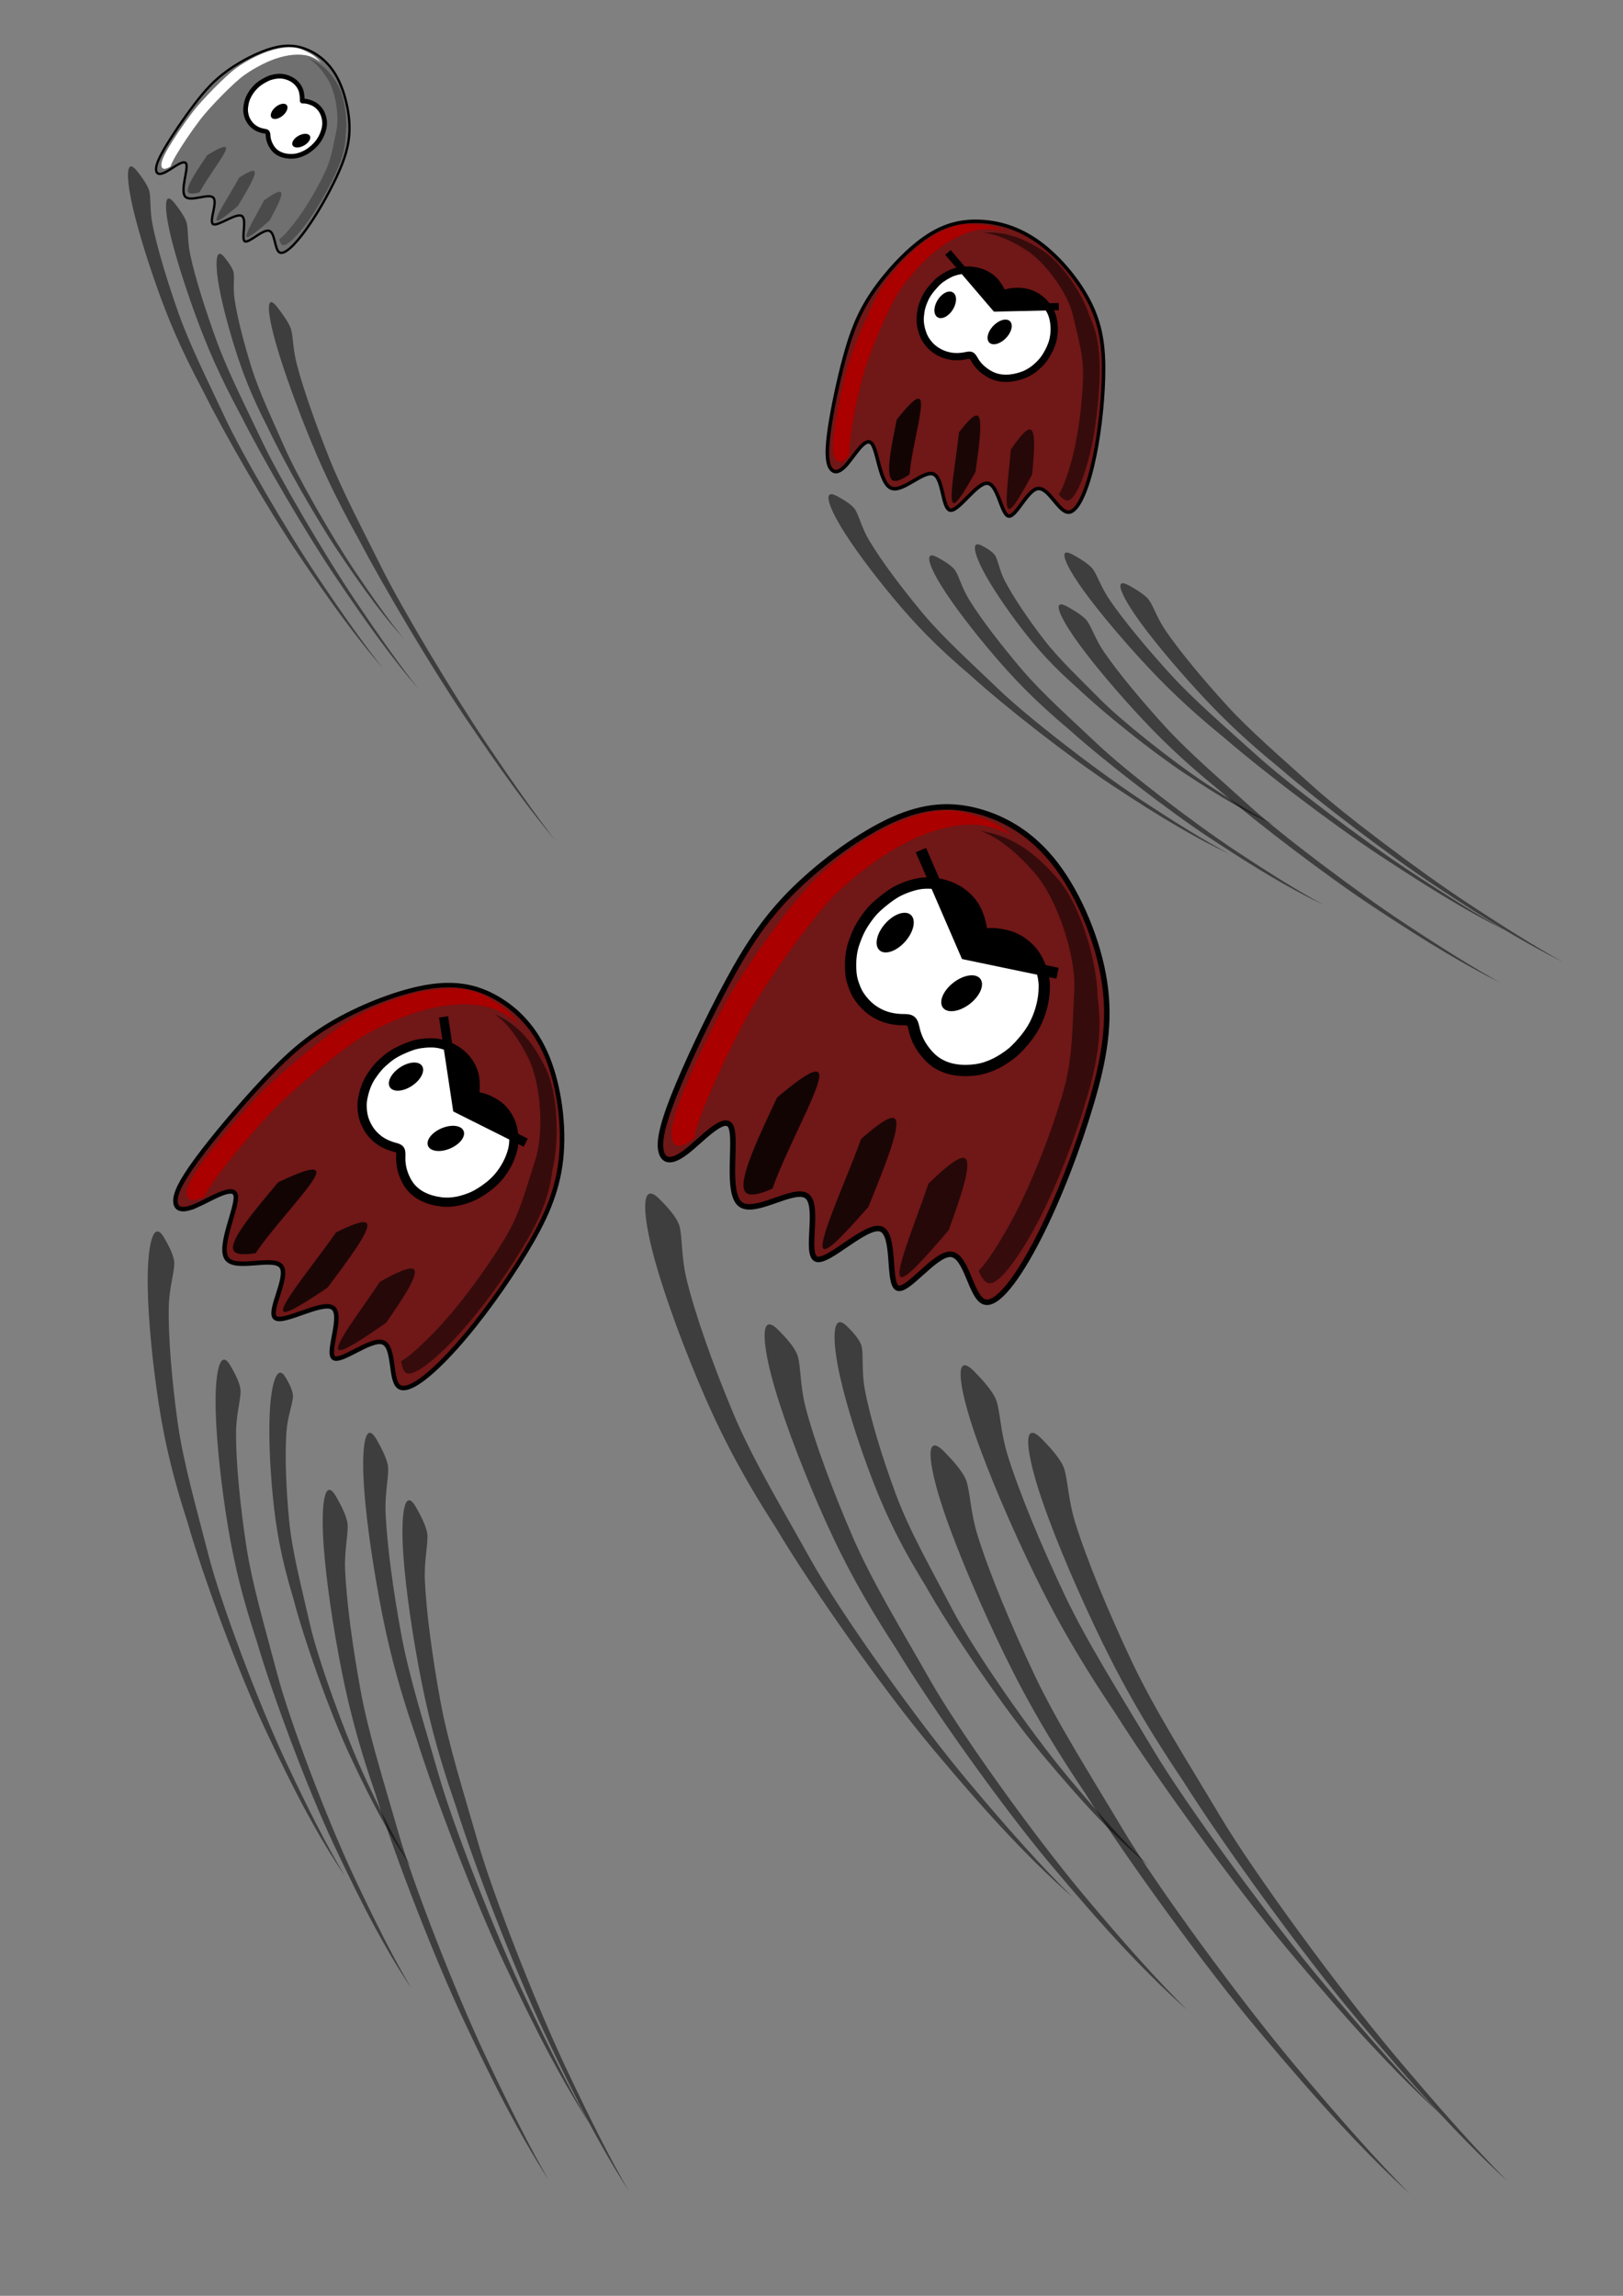 <?xml version="1.0" encoding="UTF-8" standalone="no"?>
<!-- Created with Inkscape (http://www.inkscape.org/) -->

<svg
   xmlns:dc="http://purl.org/dc/elements/1.1/"
   xmlns:cc="http://creativecommons.org/ns#"
   xmlns:rdf="http://www.w3.org/1999/02/22-rdf-syntax-ns#"
   xmlns:svg="http://www.w3.org/2000/svg"
   xmlns="http://www.w3.org/2000/svg"
   xmlns:sodipodi="http://sodipodi.sourceforge.net/DTD/sodipodi-0.dtd"
   xmlns:inkscape="http://www.inkscape.org/namespaces/inkscape"
   width="210mm"
   height="297mm"
   viewBox="0 0 210 297"
   version="1.1"
   id="svg8"
   inkscape:version="0.92.0 r15299"
   sodipodi:docname="wśćekłe duszki.svg">
  <rect x="0" y="0" width="210" height="297" fill="#808080" stroke="none"/>
  <defs
     id="defs2">
    <inkscape:path-effect
       only_selected="false"
       apply_with_weight="true"
       apply_no_weight="true"
       helper_size="0"
       steps="2"
       weight="33.333"
       is_visible="true"
       id="path-effect4726"
       effect="bspline" />
    <inkscape:path-effect
       only_selected="false"
       apply_with_weight="true"
       apply_no_weight="true"
       helper_size="0"
       steps="2"
       weight="33.333"
       is_visible="true"
       id="path-effect4712"
       effect="bspline" />
    <inkscape:path-effect
       effect="bspline"
       id="path-effect4708"
       is_visible="true"
       weight="33.333"
       steps="2"
       helper_size="0"
       apply_no_weight="true"
       apply_with_weight="true"
       only_selected="false" />
    <inkscape:path-effect
       effect="bspline"
       id="path-effect4684"
       is_visible="true"
       weight="33.333"
       steps="2"
       helper_size="0"
       apply_no_weight="true"
       apply_with_weight="true"
       only_selected="false" />
    <inkscape:path-effect
       effect="bspline"
       id="path-effect4670"
       is_visible="true"
       weight="33.333"
       steps="2"
       helper_size="0"
       apply_no_weight="true"
       apply_with_weight="true"
       only_selected="false" />
    <inkscape:path-effect
       only_selected="false"
       apply_with_weight="true"
       apply_no_weight="true"
       helper_size="0"
       steps="2"
       weight="33.333"
       is_visible="true"
       id="path-effect4666"
       effect="bspline" />
    <inkscape:path-effect
       effect="bspline"
       id="path-effect4662"
       is_visible="true"
       weight="33.333"
       steps="2"
       helper_size="0"
       apply_no_weight="true"
       apply_with_weight="true"
       only_selected="false" />
    <inkscape:path-effect
       only_selected="false"
       apply_with_weight="true"
       apply_no_weight="true"
       helper_size="0"
       steps="2"
       weight="33.333"
       is_visible="true"
       id="path-effect4630"
       effect="bspline" />
    <inkscape:path-effect
       only_selected="false"
       apply_with_weight="true"
       apply_no_weight="true"
       helper_size="0"
       steps="2"
       weight="33.333"
       is_visible="true"
       id="path-effect4616"
       effect="bspline" />
    <inkscape:path-effect
       effect="bspline"
       id="path-effect4604"
       is_visible="true"
       weight="33.333"
       steps="2"
       helper_size="0"
       apply_no_weight="true"
       apply_with_weight="true"
       only_selected="false" />
    <inkscape:path-effect
       effect="bspline"
       id="path-effect4596"
       is_visible="true"
       weight="33.333"
       steps="2"
       helper_size="0"
       apply_no_weight="true"
       apply_with_weight="true"
       only_selected="false" />
    <inkscape:path-effect
       effect="bspline"
       id="path-effect4573"
       is_visible="true"
       weight="33.333"
       steps="2"
       helper_size="0"
       apply_no_weight="true"
       apply_with_weight="true"
       only_selected="false" />
    <inkscape:path-effect
       effect="bspline"
       id="path-effect4564"
       is_visible="true"
       weight="33.333"
       steps="2"
       helper_size="0"
       apply_no_weight="true"
       apply_with_weight="true"
       only_selected="false" />
    <inkscape:path-effect
       effect="bspline"
       id="path-effect4555"
       is_visible="true"
       weight="33.333"
       steps="2"
       helper_size="0"
       apply_no_weight="true"
       apply_with_weight="true"
       only_selected="false" />
    <inkscape:path-effect
       effect="bspline"
       id="path-effect4537"
       is_visible="true"
       weight="33.333"
       steps="2"
       helper_size="0"
       apply_no_weight="true"
       apply_with_weight="true"
       only_selected="false" />
    <inkscape:path-effect
       only_selected="false"
       apply_with_weight="true"
       apply_no_weight="true"
       helper_size="0"
       steps="2"
       weight="33.333"
       is_visible="true"
       id="path-effect4533"
       effect="bspline" />
    <inkscape:path-effect
       only_selected="false"
       apply_with_weight="true"
       apply_no_weight="true"
       helper_size="0"
       steps="2"
       weight="33.333"
       is_visible="true"
       id="path-effect4529"
       effect="bspline" />
    <inkscape:path-effect
       effect="bspline"
       id="path-effect4520"
       is_visible="true"
       weight="33.333"
       steps="2"
       helper_size="0"
       apply_no_weight="true"
       apply_with_weight="true"
       only_selected="false" />
    <inkscape:path-effect
       effect="bspline"
       id="path-effect4511"
       is_visible="true"
       weight="33.333"
       steps="2"
       helper_size="0"
       apply_no_weight="true"
       apply_with_weight="true"
       only_selected="false" />
    <inkscape:path-effect
       effect="bspline"
       id="path-effect4502"
       is_visible="true"
       weight="33.333"
       steps="2"
       helper_size="0"
       apply_no_weight="true"
       apply_with_weight="true"
       only_selected="false" />
    <inkscape:path-effect
       effect="bspline"
       id="path-effect4495"
       is_visible="true"
       weight="33.333"
       steps="2"
       helper_size="0"
       apply_no_weight="true"
       apply_with_weight="true"
       only_selected="false" />
    <inkscape:path-effect
       only_selected="false"
       apply_with_weight="true"
       apply_no_weight="true"
       helper_size="0"
       steps="2"
       weight="33.333"
       is_visible="true"
       id="path-effect4491"
       effect="bspline" />
    <inkscape:path-effect
       effect="bspline"
       id="path-effect4487"
       is_visible="true"
       weight="33.333"
       steps="2"
       helper_size="0"
       apply_no_weight="true"
       apply_with_weight="true"
       only_selected="false" />
  </defs>
  <sodipodi:namedview
     id="base"
     pagecolor="#ffffff"
     bordercolor="#666666"
     borderopacity="1.0"
     inkscape:pageopacity="0.0"
     inkscape:pageshadow="2"
     inkscape:zoom="0.35"
     inkscape:cx="609.09213"
     inkscape:cy="607.95395"
     inkscape:document-units="mm"
     inkscape:current-layer="layer1"
     showgrid="false"
     inkscape:window-width="1366"
     inkscape:window-height="705"
     inkscape:window-x="-8"
     inkscape:window-y="-8"
     inkscape:window-maximized="1" />
  <g
     inkscape:label="Layer 1"
     inkscape:groupmode="layer"
     id="layer1">
    <path
       style="fill:#800000;fill-opacity:0.995;stroke:none;stroke-width:0.709;stroke-linecap:butt;stroke-linejoin:miter;stroke-miterlimit:4;stroke-dasharray:none;stroke-opacity:1"
       d="m 88.878,148.94 c 1.97,-1.543 4.943,-4.889 5.708,-3.163 0.765,1.726 -0.677,8.524 1.199,10.003 1.877,1.479 6.994,-2.304 8.635,-1.032 1.641,1.273 -0.291,7.525 1.191,8.133 1.482,0.608 6.408,-4.523 8.345,-3.902 1.937,0.622 0.886,6.997 2.149,7.637 1.264,0.64 4.843,-4.454 6.9,-4.354 2.058,0.1 2.594,5.394 4.269,6.12 1.675,0.726 4.487,-3.116 7.127,-8.289 2.64,-5.173 5.147,-11.782 6.807,-17.421 1.661,-5.639 2.495,-10.359 1.7,-15.63 -0.794,-5.27 -3.252,-11.175 -6.261,-15.133 -3.009,-3.959 -6.585,-6.013 -10.079,-6.958 -3.494,-0.945 -6.905,-0.78 -11.058,1.084 -4.152,1.864 -9.046,5.426 -12.67,8.97 -3.624,3.544 -5.979,7.07 -8.611,11.916 -2.632,4.846 -5.542,11.012 -7.131,15.072 -1.589,4.06 -1.857,6.015 -1.508,7.122 0.349,1.107 1.316,1.367 3.286,-0.176 z"
       id="path4660"
       inkscape:connector-curvature="0"
       inkscape:path-effect="#path-effect4662"
       inkscape:original-d="m 87.874585,150.74315 c 2.973318,-3.34626 5.946599,-6.69248 8.919762,-10.03868 -1.442565,6.79822 -2.885225,13.59649 -4.327966,20.39475 5.19598,-3.84095 10.313399,-7.62386 15.587699,-11.52278 -1.99155,6.44409 -3.92392,12.69644 -5.88602,19.04469 4.92595,-5.13168 9.85178,-10.26333 14.77754,-15.39498 -1.0515,6.37528 -2.10309,12.75055 -3.15477,19.12587 3.57904,-5.09462 7.15799,-10.18918 10.73686,-15.28374 0.53667,5.29396 1.07332,10.58795 1.60984,15.88193 2.81285,-3.84167 5.6256,-7.6833 8.43824,-11.52494 2.45748,-6.50868 4.97388,-13.11391 7.4607,-19.67081 0.83428,-4.72051 1.66847,-9.44109 2.50258,-14.1616 -2.39198,-5.83273 -4.88048,-11.72447 -7.32086,-17.58669 -3.57669,-2.0549 -7.15347,-4.10976 -10.73034,-6.16463 -3.41142,0.16496 -6.82271,0.32995 -10.23433,0.49494 -4.89327,3.56261 -9.78639,7.12505 -14.6797,10.68762 -2.354723,3.52585 -4.709457,7.05161 -7.064324,10.57744 -2.909797,6.16594 -5.819613,12.33171 -8.729558,18.49759 -0.268264,1.95465 -0.53663,3.90928 -0.805086,5.86392 0.966671,0.26002 1.933221,0.52005 2.899733,0.7801 z"
       sodipodi:nodetypes="cccccccccccccccccccc" />
    <path
       style="fill:#4d4d4d;fill-opacity:0.296;stroke:#000000;stroke-width:0.296;stroke-linecap:butt;stroke-linejoin:miter;stroke-miterlimit:4;stroke-dasharray:none;stroke-opacity:1"
       d="m 21.567,22.19 c 0.91,-0.51 2.348,-1.699 2.553,-0.939 0.205,0.76 -0.822,3.468 -0.143,4.196 0.679,0.729 3.028,-0.503 3.623,0.125 0.595,0.629 -0.599,3.081 -0.028,3.426 0.572,0.345 2.928,-1.455 3.686,-1.075 0.758,0.38 -0.081,2.938 0.399,3.283 0.48,0.344 2.278,-1.526 3.12,-1.354 0.841,0.172 0.725,2.387 1.368,2.793 0.644,0.406 2.047,-0.997 3.464,-2.96 1.417,-1.963 2.871,-4.525 3.914,-6.742 1.043,-2.217 1.688,-4.108 1.696,-6.329 0.009,-2.221 -0.627,-4.81 -1.614,-6.632 C 42.616,8.16 41.274,7.086 39.895,6.474 38.516,5.862 37.1,5.712 35.271,6.216 c -1.829,0.503 -4.072,1.659 -5.79,2.887 -1.719,1.229 -2.913,2.531 -4.306,4.359 -1.393,1.828 -2.984,4.182 -3.898,5.753 -0.913,1.571 -1.148,2.359 -1.075,2.837 0.073,0.478 0.455,0.647 1.364,0.137 z"
       id="path4485"
       inkscape:connector-curvature="0"
       inkscape:path-effect="#path-effect4487"
       inkscape:original-d="m 21.038776,22.868947 c 1.437905,-1.188794 2.875777,-2.377605 4.313607,-3.5664 -1.027367,2.708166 -2.054779,5.416338 -3.082216,8.124513 2.384904,-1.250935 4.733753,-2.482971 7.154607,-3.752794 -1.230919,2.52733 -2.425242,4.979454 -3.637916,7.469182 2.355919,-1.799784 4.7118,-3.599554 7.06765,-5.399331 -0.839341,2.558884 -1.678719,5.117753 -2.518133,7.676646 1.798791,-1.870332 3.59754,-3.740659 5.396264,-5.610984 -0.116283,2.214704 -0.232599,4.429411 -0.34895,6.644122 1.403367,-1.403093 2.806689,-2.806182 4.209983,-4.209267 1.426938,-2.524238 2.884303,-5.084482 4.326401,-7.626723 0.644424,-1.891153 1.288822,-3.782334 1.933179,-5.673491 -0.613559,-2.554853 -1.263103,-5.140145 -1.89471,-7.7102017 -1.342255,-1.074302 -2.684543,-2.1486 -4.026863,-3.222895 -1.415622,-0.149423 -2.831207,-0.298851 -4.246915,-0.448275 -2.242484,1.155584 -4.484898,2.31111 -6.727398,3.466655 -1.194549,1.3022057 -2.389098,2.6043707 -3.583698,3.9065627 -1.591415,2.35425 -3.182817,4.708418 -4.774277,7.062643 -0.23505,0.787985 -0.470136,1.575975 -0.705259,2.36396 0.381586,0.168698 0.763128,0.337382 1.144644,0.506078 z"
       sodipodi:nodetypes="cccccccccccccccccccc" />
    <path
       style="fill:#3b3b3b;fill-opacity:0.761;stroke:none;stroke-width:0.534;stroke-linecap:butt;stroke-linejoin:miter;stroke-miterlimit:4;stroke-dasharray:none;stroke-opacity:1"
       d="m 32.908,22.154 c -0.214,-0.21 -0.993,0.204 -1.952,0.811 -1.234,2.246 -3.374,5.432 -2.868,5.573 0.28,0.078 1.38,-0.79 2.694,-1.891 1.131,-1.903 2.412,-4.021 2.152,-4.459 -0.007,-0.013 -0.016,-0.024 -0.026,-0.034 z"
       id="path4525"
       inkscape:connector-curvature="0" />
    <path
       style="fill:#383838;fill-opacity:0.659;stroke:none;stroke-width:0.582;stroke-linecap:butt;stroke-linejoin:miter;stroke-miterlimit:4;stroke-dasharray:none;stroke-opacity:1"
       d="m 36.32,24.849 c -0.025,-0.018 -0.055,-0.03 -0.092,-0.036 -0.319,-0.049 -1.088,0.408 -2.051,1.088 -1.063,2.032 -2.604,4.539 -2.24,4.752 0.259,0.152 1.488,-0.863 2.936,-2.111 0.932,-1.702 1.829,-3.415 1.446,-3.694 z"
       id="path4523"
       inkscape:connector-curvature="0" />
    <path
       style="fill:#3c3c3c;fill-opacity:0.831;stroke:none;stroke-width:0.467;stroke-linecap:butt;stroke-linejoin:miter;stroke-miterlimit:4;stroke-dasharray:none;stroke-opacity:1"
       d="m 29.207,19.056 c -0.222,-0.234 -1.238,0.312 -2.391,1.012 -1.229,1.836 -2.809,4.103 -2.48,4.754 0.157,0.311 0.742,0.257 1.487,0.062 0.962,-1.839 3.185,-4.677 3.41,-5.558 0.033,-0.131 0.023,-0.219 -0.026,-0.27 z"
       id="path4507"
       inkscape:connector-curvature="0" />
    <path
       style="fill:#ffffff;fill-opacity:1;stroke:none;stroke-width:0.24;stroke-linecap:butt;stroke-linejoin:miter;stroke-miterlimit:4;stroke-dasharray:none;stroke-opacity:1"
       d="m 40.803,7.358 c -0.456,-0.38 -1.118,-0.689 -1.607,-0.906 -1.118,-0.496 -2.459,-0.388 -3.941,0.019 -1.483,0.408 -3.3,1.344 -4.693,2.34 -1.393,0.996 -4.515,4.217 -5.644,5.699 -1.129,1.482 -2.419,3.39 -3.159,4.663 -0.74,1.273 -0.931,1.912 -0.871,2.3 0.059,0.388 0.369,0.524 1.106,0.111 0.018,-0.01 0.036,-0.02 0.054,-0.031 0.135,-0.363 0.364,-0.831 0.723,-1.449 0.74,-1.273 2.03,-3.181 3.159,-4.663 1.129,-1.482 4.251,-4.703 5.644,-5.699 1.393,-0.996 3.21,-1.933 4.693,-2.34 1.483,-0.408 3.002,-0.495 4.12,0.001 0.381,0.169 0.759,0.382 1.124,0.648 -0.226,-0.259 -0.462,-0.49 -0.707,-0.694 z"
       id="path4489"
       inkscape:connector-curvature="0"
       sodipodi:nodetypes="ssccscsccccssscs" />
    <path
       style="fill:#333333;fill-opacity:0.518;stroke:none;stroke-width:0.253;stroke-linecap:butt;stroke-linejoin:miter;stroke-miterlimit:4;stroke-dasharray:none;stroke-opacity:1"
       d="m 41.862,8.651 c -0.477,-0.398 -0.911,-0.669 -1.425,-0.894 -0.188,-0.082 -0.377,-0.154 -0.568,-0.216 0.945,0.545 1.738,1.443 2.514,2.662 1,1.571 1.553,4.795 1.145,6.666 -0.407,1.862 -0.591,3.533 -1.5,5.442 -0.909,1.91 -2.173,4.119 -3.4,5.813 -0.784,1.083 -1.9,2.424 -2.502,2.833 0.089,0.329 0.197,0.608 0.376,0.72 0.547,0.343 2.096,-1.326 3.323,-3.02 1.227,-1.695 2.49,-3.904 3.4,-5.813 0.909,-1.91 1.475,-3.537 1.5,-5.442 0.283,-2.11 -0.212,-5.193 -1.145,-6.666 C 43.05,9.899 42.475,9.162 41.862,8.651 Z"
       id="path4531"
       inkscape:connector-curvature="0"
       sodipodi:nodetypes="sccsssccssscss" />
    <path
       style="fill:#ffffff;stroke:#000000;stroke-width:0.609;stroke-linecap:butt;stroke-linejoin:miter;stroke-miterlimit:4;stroke-dasharray:none;stroke-opacity:1"
       d="m 39.183,13.079 c 0.082,-6.5e-4 0.247,-0.002 0.414,0.022 0.167,0.024 0.34,0.075 0.497,0.128 0.158,0.054 0.302,0.112 0.431,0.175 0.128,0.063 0.241,0.131 0.353,0.214 0.113,0.083 0.225,0.18 0.335,0.294 0.11,0.114 0.216,0.244 0.31,0.383 0.093,0.139 0.174,0.286 0.245,0.468 0.072,0.182 0.135,0.399 0.175,0.591 0.04,0.192 0.056,0.36 0.06,0.516 0.004,0.156 -0.004,0.3 -0.029,0.47 -0.025,0.171 -0.068,0.368 -0.13,0.578 -0.063,0.21 -0.146,0.433 -0.257,0.664 -0.111,0.232 -0.251,0.473 -0.404,0.687 -0.153,0.214 -0.319,0.401 -0.494,0.574 -0.175,0.173 -0.36,0.331 -0.526,0.462 -0.166,0.132 -0.315,0.237 -0.47,0.329 -0.155,0.092 -0.316,0.17 -0.473,0.24 -0.157,0.07 -0.311,0.132 -0.48,0.185 -0.169,0.053 -0.355,0.098 -0.536,0.128 -0.181,0.029 -0.358,0.044 -0.567,0.04 -0.21,-0.004 -0.453,-0.026 -0.676,-0.067 -0.223,-0.041 -0.427,-0.101 -0.613,-0.176 -0.186,-0.075 -0.356,-0.165 -0.522,-0.282 -0.166,-0.117 -0.329,-0.262 -0.489,-0.467 -0.16,-0.206 -0.318,-0.473 -0.43,-0.742 -0.112,-0.269 -0.179,-0.54 -0.207,-0.787 -0.028,-0.247 -0.019,-0.47 -0.107,-0.589 -0.088,-0.119 -0.272,-0.134 -0.463,-0.167 -0.191,-0.033 -0.387,-0.086 -0.573,-0.154 -0.186,-0.069 -0.361,-0.154 -0.542,-0.274 -0.181,-0.12 -0.368,-0.274 -0.528,-0.454 -0.16,-0.18 -0.294,-0.387 -0.388,-0.561 -0.094,-0.174 -0.148,-0.314 -0.191,-0.456 -0.042,-0.142 -0.072,-0.286 -0.094,-0.416 -0.022,-0.13 -0.036,-0.249 -0.039,-0.371 -0.003,-0.122 0.005,-0.256 0.019,-0.392 0.014,-0.137 0.034,-0.284 0.062,-0.428 0.028,-0.143 0.063,-0.285 0.102,-0.41 0.039,-0.126 0.08,-0.236 0.119,-0.328 0.039,-0.093 0.074,-0.168 0.157,-0.321 0.083,-0.153 0.214,-0.384 0.365,-0.593 0.151,-0.209 0.326,-0.4 0.494,-0.569 0.168,-0.17 0.331,-0.32 0.581,-0.491 0.25,-0.171 0.586,-0.362 0.844,-0.489 0.258,-0.127 0.439,-0.19 0.644,-0.245 0.205,-0.055 0.436,-0.102 0.66,-0.128 0.224,-0.027 0.441,-0.034 0.695,-0.002 0.254,0.032 0.546,0.101 0.832,0.219 0.287,0.118 0.569,0.283 0.8,0.476 0.231,0.193 0.414,0.418 0.549,0.633 0.135,0.215 0.224,0.423 0.285,0.66 0.061,0.237 0.094,0.504 0.109,0.713 0.015,0.209 0.012,0.36 0.01,0.435 -0.002,0.075 -0.002,0.075 0.081,0.075 z"
       id="path4594"
       inkscape:connector-curvature="0"
       inkscape:path-effect="#path-effect4596"
       inkscape:original-d="m 39.100728,13.080058 c 0.164669,-0.0013 0.329306,-0.0025 0.493893,-0.0039 0.169881,0.04877 0.34205,0.100007 0.513018,0.150011 0.144434,0.05778 0.288897,0.115612 0.433284,0.173405 0.112344,0.06824 0.224703,0.136528 0.337,0.204783 0.112817,0.09745 0.225619,0.194963 0.338379,0.29244 0.106675,0.130296 0.213325,0.260665 0.319896,0.391013 0.08021,0.147117 0.160447,0.294252 0.240607,0.441375 0.06355,0.216734 0.127045,0.433524 0.190506,0.650277 0.01623,0.168019 0.03207,0.336083 0.048,0.504127 -0.0077,0.143678 -0.01546,0.287363 -0.02323,0.431048 -0.04245,0.197542 -0.08494,0.395069 -0.127467,0.592609 -0.08322,0.222599 -0.166479,0.445171 -0.249772,0.667748 -0.140807,0.239881 -0.279372,0.482257 -0.419113,0.723377 -0.166117,0.187286 -0.332249,0.374534 -0.498427,0.561797 -0.184401,0.158001 -0.368775,0.316009 -0.553216,0.473995 -0.148506,0.105407 -0.29703,0.210806 -0.445559,0.316256 -0.161194,0.07796 -0.322356,0.155989 -0.483584,0.233969 -0.153652,0.06211 -0.307275,0.124319 -0.460979,0.186406 -0.183982,0.04369 -0.370123,0.08934 -0.555247,0.13397 -0.176706,0.01389 -0.353299,0.02857 -0.52999,0.04297 -0.242892,-0.02222 -0.485726,-0.04444 -0.72864,-0.06667 -0.203421,-0.05978 -0.406813,-0.119541 -0.610274,-0.179326 -0.16941,-0.09017 -0.338795,-0.180338 -0.508249,-0.270515 -0.160271,-0.14622 -0.324927,-0.288463 -0.487446,-0.432708 -0.157727,-0.267026 -0.315465,-0.53398 -0.47325,-0.800979 -0.06655,-0.270999 -0.133137,-0.541974 -0.199752,-0.812966 0.0099,-0.22304 0.01968,-0.446075 0.02948,-0.669118 -0.186011,-0.01605 -0.369785,-0.02954 -0.554741,-0.04434 -0.196632,-0.05219 -0.393216,-0.10434 -0.589885,-0.156508 -0.174894,-0.08529 -0.349763,-0.170536 -0.5247,-0.255808 -0.187115,-0.154152 -0.374193,-0.308257 -0.561343,-0.462384 -0.133431,-0.206698 -0.266835,-0.41335 -0.400317,-0.620012 -0.05449,-0.140458 -0.10898,-0.280927 -0.163526,-0.421389 -0.03005,-0.144059 -0.06015,-0.288104 -0.09027,-0.432166 -0.01292,-0.116063 -0.02817,-0.23464 -0.04221,-0.351986 0.0069,-0.126966 0.01594,-0.260387 0.02386,-0.390584 0.02001,-0.143226 0.03993,-0.290949 0.05985,-0.436438 0.03563,-0.141212 0.07122,-0.282451 0.106779,-0.423675 0.04168,-0.110155 0.08333,-0.220327 0.124938,-0.330504 0.03556,-0.07506 0.07109,-0.150123 0.106583,-0.225193 0.130975,-0.230984 0.261958,-0.462069 0.392883,-0.693107 0.170633,-0.186668 0.345631,-0.377301 0.51839,-0.565961 0.163392,-0.1506 0.326809,-0.301203 0.490152,-0.451817 0.336302,-0.191164 0.672626,-0.3824 1.008884,-0.573609 0.180352,-0.06321 0.360716,-0.126422 0.541028,-0.1895867 0.230671,-0.04654 0.46137,-0.09329 0.691996,-0.139933 0.216833,-0.0069 0.433706,-0.01379 0.650502,-0.02073 0.291458,0.06996 0.582979,0.139927 0.874417,0.2098867 0.281854,0.165153 0.563746,0.330352 0.845565,0.495519 0.18042,0.221657 0.363068,0.445921 0.544578,0.668843 0.08897,0.207678 0.177936,0.415386 0.266843,0.62307 0.03329,0.266659 0.0663,0.533391 0.09939,0.800082 -0.0031,0.150991 -0.0063,0.301988 -0.0095,0.452981 z" />
    <ellipse
       style="opacity:1;fill:#000000;fill-opacity:1;fill-rule:evenodd;stroke:none;stroke-width:0.567;stroke-linecap:butt;stroke-linejoin:bevel;stroke-miterlimit:4;stroke-dasharray:none;stroke-dashoffset:119.622;stroke-opacity:1;paint-order:markers stroke fill"
       id="path4598"
       cx="34.209"
       cy="-18.486"
       rx="0.724"
       ry="1.274"
       transform="rotate(50.133)" />
    <ellipse
       ry="1.274"
       rx="0.724"
       cy="-25.263"
       cx="34.816"
       id="ellipse4600"
       style="opacity:1;fill:#000000;fill-opacity:1;fill-rule:evenodd;stroke:none;stroke-width:0.567;stroke-linecap:butt;stroke-linejoin:bevel;stroke-miterlimit:4;stroke-dasharray:none;stroke-dashoffset:119.622;stroke-opacity:1;paint-order:markers stroke fill"
       transform="rotate(60.987)" />
    <path
       sodipodi:nodetypes="sccssscsssscss"
       inkscape:connector-curvature="0"
       id="path4606"
       d="m 44.54,80.182 c 1.404,1.884 2.54,3.337 3.737,4.779 0.438,0.528 0.861,1.028 1.272,1.5 C 47.143,83.429 44.445,79.616 41.275,74.904 37.192,68.832 31.288,58.69 29.068,53.936 26.859,49.204 24.577,44.677 23.125,40.586 21.672,36.494 20.339,32.086 19.744,29.105 c -0.38,-1.905 -0.203,-3.395 -0.411,-4.33 -0.177,-0.796 -1.107,-2.013 -1.576,-2.613 -1.435,-1.834 -1.411,0.574 -0.816,3.555 0.595,2.981 1.928,7.388 3.38,11.48 1.453,4.092 3.036,7.902 5.944,13.351 2.798,5.639 8.386,15.282 12.207,20.968 2.173,3.233 4.262,6.246 6.067,8.667 z"
       style="fill:#000000;fill-opacity:0.518;stroke:none;stroke-width:0.389;stroke-linecap:butt;stroke-linejoin:miter;stroke-miterlimit:4;stroke-dasharray:none;stroke-opacity:1" />
    <path
       style="fill:#000000;fill-opacity:0.518;stroke:none;stroke-width:0.373;stroke-linecap:butt;stroke-linejoin:miter;stroke-miterlimit:4;stroke-dasharray:none;stroke-opacity:1"
       d="m 49.214,82.91 c 1.372,1.848 2.481,3.275 3.648,4.692 0.427,0.519 0.839,1.01 1.239,1.474 C 51.753,86.098 49.112,82.361 46.006,77.744 42.004,71.796 36.192,61.878 33.988,57.24 31.795,52.624 29.537,48.204 28.075,44.221 26.614,40.238 25.261,35.952 24.637,33.059 c -0.399,-1.849 -0.259,-3.285 -0.475,-4.194 -0.184,-0.773 -1.092,-1.967 -1.55,-2.556 -1.4,-1.801 -1.331,0.527 -0.707,3.42 0.624,2.893 1.977,7.179 3.438,11.162 1.461,3.983 3.041,7.697 5.913,13.02 2.771,5.505 8.273,14.934 12.018,20.504 2.129,3.167 4.176,6.119 5.939,8.495 z"
       id="path4608"
       inkscape:connector-curvature="0"
       sodipodi:nodetypes="sccssscsssscss" />
    <path
       sodipodi:nodetypes="sccssscsssscss"
       inkscape:connector-curvature="0"
       id="path4610"
       d="m 48.344,77.86 c 1.072,1.419 1.943,2.51 2.866,3.59 0.337,0.395 0.664,0.769 0.982,1.121 -1.847,-2.277 -3.897,-5.155 -6.293,-8.722 -3.086,-4.596 -7.477,-12.322 -9.079,-15.971 -1.594,-3.633 -3.259,-7.1 -4.255,-10.265 -0.996,-3.165 -1.876,-6.588 -2.216,-8.918 -0.217,-1.489 0.009,-2.679 -0.115,-3.409 -0.106,-0.621 -0.818,-1.537 -1.177,-1.987 -1.1,-1.378 -1.207,0.529 -0.867,2.859 0.34,2.33 1.219,5.753 2.216,8.918 0.996,3.165 2.117,6.101 4.255,10.265 2.038,4.321 6.191,11.667 9.079,15.971 1.642,2.447 3.227,4.724 4.605,6.548 z"
       style="fill:#000000;fill-opacity:0.518;stroke:none;stroke-width:0.316;stroke-linecap:butt;stroke-linejoin:miter;stroke-miterlimit:4;stroke-dasharray:none;stroke-opacity:1" />
    <path
       style="fill:#000000;fill-opacity:0.518;stroke:none;stroke-width:0.388;stroke-linecap:butt;stroke-linejoin:miter;stroke-miterlimit:4;stroke-dasharray:none;stroke-opacity:1"
       d="m 66.505,101.855 c 1.511,2.057 2.729,3.648 4.004,5.233 0.467,0.58 0.917,1.13 1.353,1.65 -2.574,-3.323 -5.494,-7.475 -8.941,-12.593 -4.442,-6.595 -10.973,-17.539 -13.502,-22.625 -2.518,-5.063 -5.09,-9.92 -6.823,-14.261 -1.733,-4.341 -3.375,-9 -4.188,-12.126 -0.52,-1.998 -0.466,-3.522 -0.741,-4.506 -0.234,-0.836 -1.233,-2.167 -1.736,-2.824 -1.537,-2.008 -1.324,0.481 -0.51,3.607 0.813,3.126 2.455,7.784 4.188,12.126 1.733,4.341 3.571,8.403 6.823,14.261 3.161,6.047 9.345,16.449 13.502,22.625 2.364,3.512 4.629,6.789 6.572,9.433 z"
       id="path4612"
       inkscape:connector-curvature="0"
       sodipodi:nodetypes="sccssscsssscss" />
    <path
       sodipodi:nodetypes="cccccccccccccccccccc"
       inkscape:original-d="m 87.874585,150.74315 c 2.973318,-3.34626 5.946599,-6.69248 8.919762,-10.03868 -1.442565,6.79822 -2.885225,13.59649 -4.327966,20.39475 5.19598,-3.84095 10.313399,-7.62386 15.587699,-11.52278 -1.99155,6.44409 -3.92392,12.69644 -5.88602,19.04469 4.92595,-5.13168 9.85178,-10.26333 14.77754,-15.39498 -1.0515,6.37528 -2.10309,12.75055 -3.15477,19.12587 3.57904,-5.09462 7.15799,-10.18918 10.73686,-15.28374 0.53667,5.29396 1.07332,10.58795 1.60984,15.88193 2.81285,-3.84167 5.6256,-7.6833 8.43824,-11.52494 2.45748,-6.50868 4.97388,-13.11391 7.4607,-19.67081 0.83428,-4.72051 1.66847,-9.44109 2.50258,-14.1616 -2.39198,-5.83273 -4.88048,-11.72447 -7.32086,-17.58669 -3.57669,-2.0549 -7.15347,-4.10976 -10.73034,-6.16463 -3.41142,0.16496 -6.82271,0.32995 -10.23433,0.49494 -4.89327,3.56261 -9.78639,7.12505 -14.6797,10.68762 -2.354723,3.52585 -4.709457,7.05161 -7.064324,10.57744 -2.909797,6.16594 -5.819613,12.33171 -8.729558,18.49759 -0.268264,1.95465 -0.53663,3.90928 -0.805086,5.86392 0.966671,0.26002 1.933221,0.52005 2.899733,0.7801 z"
       inkscape:path-effect="#path-effect4616"
       inkscape:connector-curvature="0"
       id="path4614"
       d="m 88.878,148.94 c 1.97,-1.543 4.943,-4.889 5.708,-3.163 0.765,1.726 -0.677,8.524 1.199,10.003 1.877,1.479 6.994,-2.304 8.635,-1.032 1.641,1.273 -0.291,7.525 1.191,8.133 1.482,0.608 6.408,-4.523 8.345,-3.902 1.937,0.622 0.886,6.997 2.149,7.637 1.264,0.64 4.843,-4.454 6.9,-4.354 2.058,0.1 2.594,5.394 4.269,6.12 1.675,0.726 4.487,-3.116 7.127,-8.289 2.64,-5.173 5.147,-11.782 6.807,-17.421 1.661,-5.639 2.495,-10.359 1.7,-15.63 -0.794,-5.27 -3.252,-11.175 -6.261,-15.133 -3.009,-3.959 -6.585,-6.013 -10.079,-6.958 -3.494,-0.945 -6.905,-0.78 -11.058,1.084 -4.152,1.864 -9.046,5.426 -12.67,8.97 -3.624,3.544 -5.979,7.07 -8.611,11.916 -2.632,4.846 -5.542,11.012 -7.131,15.072 -1.589,4.06 -1.857,6.015 -1.508,7.122 0.349,1.107 1.316,1.367 3.286,-0.176 z"
       style="fill:#4d4d4d;fill-opacity:0.296;stroke:#000000;stroke-width:0.709;stroke-linecap:butt;stroke-linejoin:miter;stroke-miterlimit:4;stroke-dasharray:none;stroke-opacity:1" />
    <path
       inkscape:connector-curvature="0"
       id="path4618"
       d="m 115.756,144.693 c -0.585,-0.419 -2.279,0.848 -4.331,2.638 -2.101,5.779 -6.007,14.118 -4.755,14.267 0.692,0.082 2.982,-2.38 5.694,-5.472 1.983,-4.927 4.243,-10.419 3.468,-11.362 -0.023,-0.027 -0.048,-0.051 -0.075,-0.071 z"
       style="fill:#000000;fill-opacity:0.761;stroke:none;stroke-width:1.281;stroke-linecap:butt;stroke-linejoin:miter;stroke-miterlimit:4;stroke-dasharray:none;stroke-opacity:1" />
    <path
       inkscape:connector-curvature="0"
       id="path4620"
       d="m 124.835,149.831 c -0.066,-0.034 -0.142,-0.052 -0.23,-0.051 -0.774,6.7e-4 -2.431,1.367 -4.464,3.333 -1.775,5.209 -4.508,11.717 -3.568,12.09 0.671,0.266 3.212,-2.592 6.188,-6.082 1.586,-4.378 3.084,-8.769 2.074,-9.289 z"
       style="fill:#000000;fill-opacity:0.659;stroke:none;stroke-width:1.398;stroke-linecap:butt;stroke-linejoin:miter;stroke-miterlimit:4;stroke-dasharray:none;stroke-opacity:1" />
    <path
       inkscape:connector-curvature="0"
       id="path4622"
       d="m 105.844,138.707 c -0.613,-0.474 -2.821,1.193 -5.299,3.277 -2.24,4.804 -5.155,10.758 -4.136,12.182 0.486,0.68 1.854,0.338 3.549,-0.399 1.606,-4.714 5.836,-12.257 6.046,-14.43 0.031,-0.323 -0.026,-0.528 -0.16,-0.631 z"
       style="fill:#000000;fill-opacity:0.831;stroke:none;stroke-width:1.12;stroke-linecap:butt;stroke-linejoin:miter;stroke-miterlimit:4;stroke-dasharray:none;stroke-opacity:1" />
    <path
       sodipodi:nodetypes="ssccscsccccssscs"
       inkscape:connector-curvature="0"
       id="path4624"
       d="m 129.047,106.714 c -1.22,-0.733 -2.904,-1.224 -4.143,-1.559 -2.832,-0.766 -5.972,-0.019 -9.338,1.492 -3.366,1.511 -7.332,4.398 -10.269,7.271 -2.937,2.873 -9.158,11.656 -11.291,15.584 -2.134,3.928 -4.492,8.925 -5.78,12.216 -1.288,3.291 -1.506,4.875 -1.223,5.773 0.283,0.898 1.066,1.108 2.663,-0.143 0.038,-0.03 0.078,-0.062 0.117,-0.093 0.186,-0.91 0.558,-2.104 1.183,-3.7 1.288,-3.291 3.646,-8.288 5.78,-12.216 2.134,-3.928 8.354,-12.711 11.291,-15.584 2.937,-2.873 6.903,-5.76 10.269,-7.271 3.366,-1.511 6.937,-2.275 9.769,-1.509 0.966,0.261 1.941,0.628 2.902,1.124 -0.63,-0.532 -1.276,-0.992 -1.931,-1.386 z"
       style="fill:#aa0000;fill-opacity:1;stroke:none;stroke-width:0.575;stroke-linecap:butt;stroke-linejoin:miter;stroke-miterlimit:4;stroke-dasharray:none;stroke-opacity:1" />
    <path
       sodipodi:nodetypes="sccsssccssscss"
       inkscape:connector-curvature="0"
       id="path4626"
       d="m 132.032,109.392 c -1.278,-0.767 -2.406,-1.252 -3.706,-1.597 -0.476,-0.126 -0.95,-0.227 -1.426,-0.303 2.441,0.946 4.65,2.784 6.938,5.39 2.948,3.358 5.442,10.801 5.16,15.385 -0.281,4.563 -0.105,8.593 -1.561,13.454 -1.456,4.861 -3.64,10.563 -5.928,15.031 -1.462,2.855 -3.616,6.444 -4.893,7.636 0.332,0.747 0.69,1.369 1.155,1.569 1.423,0.613 4.484,-3.912 6.772,-8.38 2.288,-4.468 4.473,-10.17 5.929,-15.031 1.456,-4.861 2.201,-8.927 1.561,-13.454 -0.103,-5.107 -2.407,-12.234 -5.16,-15.385 -1.565,-1.791 -3.197,-3.329 -4.84,-4.316 z"
       style="fill:#000000;fill-opacity:0.518;stroke:none;stroke-width:0.608;stroke-linecap:butt;stroke-linejoin:miter;stroke-miterlimit:4;stroke-dasharray:none;stroke-opacity:1" />
    <path
       inkscape:original-d="m 127.11055,120.90706 c 0.39,-0.0634 0.77989,-0.1269 1.16969,-0.19028 0.42065,0.0532 0.84771,0.11165 1.27145,0.16749 0.36367,0.0841 0.72739,0.16814 1.09096,0.25222 0.29142,0.12062 0.58288,0.2413 0.87418,0.36195 0.3032,0.18969 0.60649,0.37952 0.90961,0.56927 0.30067,0.26988 0.60138,0.53983 0.90198,0.80976 0.24416,0.31938 0.48834,0.63887 0.7324,0.9583 0.23015,0.49061 0.46025,0.98132 0.69026,1.47198 0.0997,0.39256 0.19928,0.78515 0.29878,1.17772 0.0347,0.34347 0.0684,0.68707 0.10304,1.03057 -0.0281,0.48398 -0.0565,0.96793 -0.0849,1.4519 -0.11568,0.55833 -0.23143,1.11662 -0.34728,1.67493 -0.24588,0.62043 -0.48551,1.24597 -0.7284,1.86895 -0.32519,0.50499 -0.6504,1.00994 -0.97575,1.51491 -0.37924,0.4423 -0.75847,0.88456 -1.13785,1.32685 -0.3134,0.30449 -0.62688,0.60887 -0.9405,0.91327 -0.35359,0.24405 -0.7071,0.48811 -1.0608,0.73217 -0.34151,0.20373 -0.68301,0.40738 -1.02463,0.61108 -0.42023,0.17105 -0.84487,0.34749 -1.26744,0.52122 -0.41363,0.0988 -0.8272,0.19751 -1.24091,0.2963 -0.58408,0.0364 -1.16802,0.0728 -1.75216,0.10915 -0.50425,-0.0671 -1.00843,-0.13421 -1.5128,-0.20133 -0.43476,-0.15168 -0.86946,-0.30332 -1.30435,-0.45499 -0.43368,-0.2879 -0.87624,-0.56478 -1.3145,-0.84718 -0.47197,-0.57529 -0.94388,-1.15042 -1.41593,-1.72562 -0.25722,-0.61816 -0.5145,-1.23623 -0.77187,-1.85435 -0.058,-0.53252 -0.11708,-1.06489 -0.17612,-1.5973 -0.44693,0.0302 -0.88765,0.0656 -1.33161,0.0984 -0.48538,-0.0516 -0.97065,-0.10316 -1.45609,-0.15472 -0.44598,-0.13805 -0.89188,-0.27605 -1.33796,-0.41408 -0.50021,-0.29687 -1.00033,-0.59363 -1.50064,-0.89046 -0.39214,-0.44114 -0.78429,-0.88219 -1.17658,-1.3233 -0.18069,-0.31307 -0.36146,-0.62609 -0.5423,-0.93916 -0.12413,-0.33057 -0.2483,-0.66106 -0.37258,-0.99159 -0.0732,-0.27046 -0.15286,-0.54604 -0.22935,-0.81908 -0.0302,-0.30357 -0.0577,-0.62324 -0.0867,-0.93488 -0.005,-0.34693 -0.012,-0.70451 -0.0182,-1.05678 0.0327,-0.34791 0.0653,-0.69583 0.0978,-1.04377 0.0584,-0.27645 0.11678,-0.55298 0.17503,-0.82946 0.0567,-0.191 0.11348,-0.38204 0.1701,-0.57306 0.22583,-0.59573 0.45164,-1.19172 0.67733,-1.78754 0.33609,-0.50522 0.68112,-1.02141 1.02153,-1.53212 0.33224,-0.41699 0.66442,-0.83406 0.99646,-1.25111 0.72727,-0.57667 1.4546,-1.15346 2.18177,-1.73018 0.4045,-0.21596 0.80895,-0.43199 1.21329,-0.64798 0.52983,-0.19516 1.05974,-0.3904 1.58948,-0.58559 0.51161,-0.0959 1.02328,-0.19188 1.53478,-0.28783 0.71675,0.059 1.43365,0.11793 2.15034,0.1769 0.72888,0.28821 1.45788,0.5765 2.18668,0.86476 0.50909,0.45941 1.02451,0.92409 1.5366,1.38612 0.28718,0.45976 0.5743,0.91964 0.86129,1.37949 0.17648,0.62014 0.35291,1.24039 0.52924,1.86061 0.0476,0.35921 0.0958,0.71836 0.14357,1.07756 z"
       inkscape:path-effect="#path-effect4630"
       inkscape:connector-curvature="0"
       id="path4628"
       d="m 127.306,120.875 c 0.195,-0.032 0.585,-0.095 0.99,-0.099 0.405,-0.004 0.832,0.052 1.226,0.122 0.394,0.07 0.757,0.154 1.085,0.256 0.328,0.102 0.619,0.223 0.916,0.378 0.297,0.155 0.601,0.345 0.902,0.575 0.302,0.23 0.603,0.5 0.875,0.794 0.272,0.295 0.517,0.614 0.754,1.019 0.237,0.405 0.467,0.896 0.632,1.337 0.165,0.442 0.264,0.834 0.331,1.202 0.067,0.368 0.101,0.712 0.104,1.125 0.003,0.414 -0.025,0.898 -0.097,1.419 -0.072,0.521 -0.188,1.079 -0.367,1.669 -0.179,0.59 -0.422,1.214 -0.706,1.778 -0.284,0.564 -0.609,1.069 -0.962,1.543 -0.352,0.474 -0.732,0.916 -1.078,1.289 -0.346,0.373 -0.66,0.678 -0.993,0.952 -0.334,0.274 -0.687,0.518 -1.035,0.742 -0.348,0.224 -0.689,0.428 -1.07,0.616 -0.381,0.188 -0.806,0.363 -1.224,0.499 -0.418,0.136 -0.832,0.235 -1.331,0.303 -0.499,0.068 -1.083,0.104 -1.627,0.089 -0.544,-0.015 -1.048,-0.083 -1.518,-0.192 -0.47,-0.109 -0.904,-0.261 -1.34,-0.478 -0.436,-0.217 -0.875,-0.5 -1.33,-0.928 -0.455,-0.429 -0.927,-1.004 -1.292,-1.601 -0.365,-0.597 -0.622,-1.215 -0.78,-1.79 -0.158,-0.575 -0.217,-1.108 -0.469,-1.357 -0.253,-0.25 -0.694,-0.217 -1.158,-0.227 -0.465,-0.009 -0.95,-0.061 -1.416,-0.156 -0.466,-0.095 -0.912,-0.233 -1.385,-0.45 -0.473,-0.217 -0.973,-0.514 -1.42,-0.883 -0.446,-0.369 -0.838,-0.81 -1.125,-1.187 -0.286,-0.377 -0.467,-0.69 -0.62,-1.012 -0.152,-0.322 -0.277,-0.652 -0.377,-0.952 -0.1,-0.3 -0.177,-0.576 -0.23,-0.865 -0.052,-0.288 -0.082,-0.608 -0.099,-0.937 -0.017,-0.329 -0.024,-0.687 -0.01,-1.037 0.013,-0.35 0.046,-0.698 0.091,-1.01 0.045,-0.312 0.104,-0.589 0.161,-0.822 0.058,-0.234 0.114,-0.425 0.255,-0.818 0.141,-0.393 0.367,-0.989 0.648,-1.54 0.281,-0.55 0.626,-1.067 0.962,-1.531 0.336,-0.464 0.668,-0.881 1.198,-1.378 0.53,-0.497 1.257,-1.074 1.823,-1.47 0.566,-0.396 0.97,-0.612 1.437,-0.818 0.467,-0.206 0.997,-0.401 1.518,-0.546 0.521,-0.146 1.032,-0.242 1.646,-0.26 0.614,-0.018 1.331,0.041 2.054,0.214 0.723,0.174 1.452,0.462 2.071,0.836 0.619,0.374 1.134,0.839 1.534,1.299 0.4,0.461 0.687,0.921 0.918,1.461 0.232,0.54 0.408,1.16 0.52,1.65 0.112,0.49 0.16,0.849 0.184,1.028 0.024,0.18 0.025,0.179 0.219,0.148 z"
       style="fill:#ffffff;stroke:#000000;stroke-width:1.461;stroke-linecap:butt;stroke-linejoin:miter;stroke-miterlimit:4;stroke-dasharray:none;stroke-opacity:1" />
    <ellipse
       transform="rotate(41.339)"
       ry="3.056"
       rx="1.737"
       cy="14.078"
       cx="166.655"
       id="ellipse4632"
       style="opacity:1;fill:#000000;fill-opacity:1;fill-rule:evenodd;stroke:none;stroke-width:1.36;stroke-linecap:butt;stroke-linejoin:bevel;stroke-miterlimit:4;stroke-dasharray:none;stroke-dashoffset:119.622;stroke-opacity:1;paint-order:markers stroke fill" />
    <ellipse
       transform="rotate(52.193)"
       style="opacity:1;fill:#000000;fill-opacity:1;fill-rule:evenodd;stroke:none;stroke-width:1.36;stroke-linecap:butt;stroke-linejoin:bevel;stroke-miterlimit:4;stroke-dasharray:none;stroke-dashoffset:119.622;stroke-opacity:1;paint-order:markers stroke fill"
       id="ellipse4634"
       cx="177.793"
       cy="-19.539"
       rx="1.737"
       ry="3.056" />
    <path
       style="fill:none;stroke:#000000;stroke-width:1.445;stroke-linecap:butt;stroke-linejoin:miter;stroke-miterlimit:4;stroke-dasharray:none;stroke-opacity:1"
       d="m 119.156,109.975 5.83,13.462 11.848,2.47"
       id="path4636"
       inkscape:connector-curvature="0" />
    <path
       style="opacity:1;fill:#000000;fill-opacity:1;fill-rule:evenodd;stroke:#000000;stroke-width:2.727;stroke-linecap:butt;stroke-linejoin:bevel;stroke-miterlimit:4;stroke-dasharray:none;stroke-dashoffset:119.622;stroke-opacity:1;paint-order:markers stroke fill"
       d="m 123.961,119.179 c -0.841,-1.951 -1.551,-3.61 -1.578,-3.687 -0.04,-0.114 0.054,-0.091 0.496,0.117 0.3,0.141 0.721,0.376 0.936,0.521 0.518,0.35 1.334,1.229 1.631,1.757 0.281,0.501 0.68,1.721 0.8,2.445 0.113,0.686 0.185,0.933 0.308,1.065 0.193,0.207 0.542,0.264 1.175,0.192 1.314,-0.149 2.781,0.193 3.916,0.914 0.697,0.443 1.943,1.788 1.739,1.876 -0.059,0.025 -7.854,-1.587 -7.878,-1.63 -0.007,-0.013 -0.702,-1.62 -1.543,-3.57 z"
       id="path4638"
       inkscape:connector-curvature="0" />
    <path
       style="opacity:1;fill:#000000;fill-opacity:1;fill-rule:evenodd;stroke:none;stroke-width:20.875;stroke-linecap:butt;stroke-linejoin:bevel;stroke-miterlimit:4;stroke-dasharray:none;stroke-dashoffset:119.622;stroke-opacity:1;paint-order:markers stroke fill"
       d=""
       id="path4640"
       inkscape:connector-curvature="0"
       transform="scale(0.265)" />
    <path
       style="opacity:1;fill:#000000;fill-opacity:1;fill-rule:evenodd;stroke:none;stroke-width:20.875;stroke-linecap:butt;stroke-linejoin:bevel;stroke-miterlimit:4;stroke-dasharray:none;stroke-dashoffset:119.622;stroke-opacity:1;paint-order:markers stroke fill"
       d=""
       id="path4642"
       inkscape:connector-curvature="0"
       transform="scale(0.265)" />
    <path
       style="opacity:1;fill:#000000;fill-opacity:1;fill-rule:evenodd;stroke:none;stroke-width:20.875;stroke-linecap:butt;stroke-linejoin:bevel;stroke-miterlimit:4;stroke-dasharray:none;stroke-dashoffset:119.622;stroke-opacity:1;paint-order:markers stroke fill"
       d=""
       id="path4644"
       inkscape:connector-curvature="0"
       transform="scale(0.265)" />
    <path
       style="fill:#000000;fill-opacity:0.518;stroke:none;stroke-width:0.624;stroke-linecap:butt;stroke-linejoin:miter;stroke-miterlimit:4;stroke-dasharray:none;stroke-opacity:1"
       d="m 130.636,237.529 c 2.298,2.421 4.154,4.262 6.102,6.058 0.713,0.657 1.401,1.275 2.068,1.854 -3.924,-3.828 -8.355,-8.796 -13.573,-15.016 -6.724,-8.014 -16.538,-21.84 -20.291,-28.582 -3.736,-6.711 -7.569,-13.052 -10.092,-19.074 -2.522,-6.022 -4.88,-12.621 -6.002,-17.229 -0.717,-2.945 -0.543,-5.475 -0.928,-6.912 -0.327,-1.222 -1.848,-2.775 -2.613,-3.535 -2.342,-2.325 -2.143,1.617 -1.022,6.226 1.122,4.609 3.479,11.207 6.002,17.229 2.522,6.022 5.228,11.52 10.092,19.074 4.708,7.919 13.999,21.075 20.291,28.582 3.578,4.268 7.013,8.214 9.967,11.326 z"
       id="path4648"
       inkscape:connector-curvature="0"
       sodipodi:nodetypes="sccssscsssscss" />
    <path
       sodipodi:nodetypes="sccssscsssscss"
       inkscape:connector-curvature="0"
       id="path4650"
       d="m 145.621,252.207 c 2.246,2.377 4.058,4.189 5.957,5.958 0.695,0.647 1.366,1.256 2.015,1.828 -3.83,-3.767 -8.166,-8.638 -13.28,-14.731 -6.59,-7.85 -16.248,-21.351 -19.968,-27.91 -3.703,-6.53 -7.493,-12.705 -10.022,-18.545 -2.528,-5.84 -4.91,-12.229 -6.07,-16.679 -0.742,-2.844 -0.623,-5.269 -1.018,-6.657 -0.336,-1.181 -1.822,-2.707 -2.569,-3.455 -2.287,-2.287 -2.023,1.502 -0.862,5.952 1.16,4.45 3.542,10.839 6.07,16.679 2.528,5.84 5.222,11.18 10.022,18.545 4.657,7.712 13.801,20.558 19.968,27.91 3.506,4.181 6.87,8.048 9.757,11.105 z"
       style="fill:#000000;fill-opacity:0.518;stroke:none;stroke-width:0.598;stroke-linecap:butt;stroke-linejoin:miter;stroke-miterlimit:4;stroke-dasharray:none;stroke-opacity:1" />
    <path
       style="fill:#000000;fill-opacity:0.518;stroke:none;stroke-width:0.506;stroke-linecap:butt;stroke-linejoin:miter;stroke-miterlimit:4;stroke-dasharray:none;stroke-opacity:1"
       d="m 142.371,235.462 c 1.753,1.816 3.175,3.191 4.674,4.523 0.549,0.487 1.079,0.944 1.594,1.371 -3.009,-2.854 -6.374,-6.599 -10.319,-11.309 -5.083,-6.069 -12.394,-16.651 -15.116,-21.876 -2.71,-5.202 -5.518,-10.097 -7.273,-14.817 -1.754,-4.72 -3.345,-9.917 -4.028,-13.581 -0.436,-2.341 -0.167,-4.402 -0.408,-5.542 -0.205,-0.969 -1.368,-2.132 -1.954,-2.699 -1.794,-1.736 -1.831,1.446 -1.148,5.109 0.683,3.663 2.273,8.861 4.028,13.581 1.754,4.72 3.685,9.004 7.273,14.817 3.442,6.119 10.36,16.192 15.116,21.876 2.704,3.232 5.308,6.212 7.562,8.547 z"
       id="path4652"
       inkscape:connector-curvature="0"
       sodipodi:nodetypes="sccssscsssscss" />
    <path
       sodipodi:nodetypes="sccssscsssscss"
       inkscape:connector-curvature="0"
       id="path4654"
       d="m 173.637,275.035 c 2.475,2.654 4.466,4.683 6.545,6.675 0.761,0.729 1.494,1.416 2.203,2.061 -4.204,-4.224 -8.999,-9.643 -14.676,-16.396 -7.314,-8.701 -18.151,-23.543 -22.406,-30.682 -4.235,-7.107 -8.54,-13.849 -11.513,-20.147 -2.973,-6.298 -5.825,-13.16 -7.294,-17.903 -0.939,-3.031 -0.958,-5.56 -1.451,-7.042 -0.419,-1.26 -2.054,-2.968 -2.875,-3.805 -2.512,-2.562 -2.014,1.423 -0.546,6.166 1.469,4.743 4.321,11.605 7.294,17.903 2.973,6.298 6.089,12.086 11.513,20.148 5.296,8.414 15.56,22.533 22.405,30.682 3.892,4.634 7.617,8.93 10.799,12.341 z"
       style="fill:#000000;fill-opacity:0.518;stroke:none;stroke-width:0.623;stroke-linecap:butt;stroke-linejoin:miter;stroke-miterlimit:4;stroke-dasharray:none;stroke-opacity:1" />
    <path
       style="fill:#000000;fill-opacity:0.518;stroke:none;stroke-width:0.623;stroke-linecap:butt;stroke-linejoin:miter;stroke-miterlimit:4;stroke-dasharray:none;stroke-opacity:1"
       d="m 177.524,264.659 c 2.475,2.654 4.466,4.683 6.545,6.675 0.761,0.729 1.494,1.416 2.203,2.061 -4.204,-4.224 -8.999,-9.643 -14.676,-16.396 -7.314,-8.701 -18.151,-23.543 -22.406,-30.682 -4.235,-7.107 -8.54,-13.849 -11.513,-20.147 -2.973,-6.298 -5.825,-13.16 -7.294,-17.903 -0.939,-3.031 -0.958,-5.56 -1.451,-7.042 -0.419,-1.26 -2.054,-2.968 -2.875,-3.805 -2.512,-2.562 -2.014,1.423 -0.546,6.166 1.469,4.743 4.321,11.605 7.294,17.903 2.973,6.298 6.089,12.086 11.513,20.148 5.296,8.414 15.56,22.533 22.405,30.682 3.892,4.634 7.617,8.93 10.799,12.341 z"
       id="path4656"
       inkscape:connector-curvature="0"
       sodipodi:nodetypes="sccssscsssscss" />
    <path
       sodipodi:nodetypes="sccssscsssscss"
       inkscape:connector-curvature="0"
       id="path4658"
       d="m 186.272,273.395 c 2.475,2.654 4.466,4.683 6.545,6.675 0.761,0.729 1.494,1.416 2.203,2.061 -4.204,-4.224 -8.999,-9.643 -14.676,-16.396 -7.314,-8.701 -18.151,-23.543 -22.406,-30.682 -4.235,-7.107 -8.54,-13.849 -11.513,-20.147 -2.973,-6.298 -5.825,-13.16 -7.294,-17.903 -0.939,-3.031 -0.958,-5.56 -1.451,-7.042 -0.419,-1.26 -2.054,-2.968 -2.875,-3.805 -2.512,-2.562 -2.014,1.423 -0.546,6.166 1.469,4.743 4.321,11.605 7.294,17.903 2.973,6.298 6.089,12.086 11.513,20.148 5.296,8.414 15.56,22.533 22.405,30.682 3.892,4.634 7.617,8.93 10.799,12.341 z"
       style="fill:#000000;fill-opacity:0.518;stroke:none;stroke-width:0.623;stroke-linecap:butt;stroke-linejoin:miter;stroke-miterlimit:4;stroke-dasharray:none;stroke-opacity:1" />
    <path
       sodipodi:nodetypes="cccccccccccccccccccc"
       inkscape:original-d="m 24.162815,157.20392 c 3.047921,-2.02134 6.095804,-4.04264 9.143592,-6.06398 -2.560559,5.06776 -5.121204,10.13554 -7.68191,15.2033 4.906831,-1.9474 9.739479,-3.86538 14.720286,-5.84218 -2.920123,4.67329 -5.753422,9.20752 -8.630247,13.81127 4.963389,-3.02328 9.926678,-6.04657 14.889909,-9.06986 -2.163273,4.81547 -4.326613,9.63091 -6.490036,14.44637 3.891833,-3.27559 7.783583,-6.55115 11.675267,-9.82673 -0.682858,4.29345 -1.365737,8.5869 -2.048716,12.88033 3.024751,-2.44618 6.049412,-4.89233 9.073989,-7.33852 3.301623,-4.6269 6.669967,-9.31774 10.004845,-13.9766 1.645771,-3.55392 3.291487,-7.10791 4.937124,-10.66186 -0.669862,-5.10683 -1.40362,-10.28045 -2.105544,-15.42069 -2.395336,-2.37071 -4.790751,-4.74141 -7.186234,-7.11214 -2.728877,-0.58288 -5.457656,-1.16572 -8.186694,-1.74863 -4.609558,1.79085 -9.21896,3.58159 -13.828542,5.37239 -2.596887,2.2925 -5.19377,4.58493 -7.790769,6.87739 -3.587218,4.26163 -7.174417,8.52314 -10.761741,12.78471 -0.620506,1.48772 -1.24109,2.97542 -1.861748,4.4631 0.709132,0.40745 1.418166,0.81489 2.127169,1.22233 z"
       inkscape:path-effect="#path-effect4666"
       inkscape:connector-curvature="0"
       id="path4664"
       d="m 25.332,155.99 c 1.878,-0.807 4.926,-2.828 5.17,-1.305 0.244,1.523 -2.317,6.591 -1.144,8.151 1.173,1.56 6.006,-0.358 7.036,0.99 1.03,1.348 -1.803,5.882 -0.76,6.673 1.043,0.79 6.007,-2.233 7.407,-1.337 1.4,0.896 -0.763,5.712 0.101,6.481 0.864,0.77 4.756,-2.506 6.36,-1.997 1.604,0.509 0.921,4.802 2.092,5.726 1.171,0.924 4.196,-1.523 7.362,-5.057 3.167,-3.534 6.528,-8.23 9.018,-12.336 2.49,-4.106 4.136,-7.66 4.61,-11.989 0.474,-4.329 -0.232,-9.506 -1.781,-13.261 -1.549,-3.755 -3.944,-6.126 -6.506,-7.603 -2.562,-1.477 -5.291,-2.06 -8.96,-1.456 -3.669,0.604 -8.279,2.395 -11.882,4.436 -3.603,2.042 -6.2,4.334 -9.292,7.611 -3.092,3.277 -6.679,7.539 -8.783,10.413 -2.104,2.875 -2.725,4.362 -2.68,5.31 0.044,0.948 0.753,1.355 2.632,0.548 z"
       style="fill:#800000;fill-opacity:0.995;stroke:none;stroke-width:0.58;stroke-linecap:butt;stroke-linejoin:miter;stroke-miterlimit:4;stroke-dasharray:none;stroke-opacity:1" />
    <path
       style="fill:#4d4d4d;fill-opacity:0.296;stroke:#000000;stroke-width:0.58;stroke-linecap:butt;stroke-linejoin:miter;stroke-miterlimit:4;stroke-dasharray:none;stroke-opacity:1"
       d="m 25.332,155.99 c 1.878,-0.807 4.926,-2.828 5.17,-1.305 0.244,1.523 -2.317,6.591 -1.144,8.151 1.173,1.56 6.006,-0.358 7.036,0.99 1.03,1.348 -1.803,5.882 -0.76,6.673 1.043,0.79 6.007,-2.233 7.407,-1.337 1.4,0.896 -0.763,5.712 0.101,6.481 0.864,0.77 4.756,-2.506 6.36,-1.997 1.604,0.509 0.921,4.802 2.092,5.726 1.171,0.924 4.196,-1.523 7.362,-5.057 3.167,-3.534 6.528,-8.23 9.018,-12.336 2.49,-4.106 4.136,-7.66 4.61,-11.989 0.474,-4.329 -0.232,-9.506 -1.781,-13.261 -1.549,-3.755 -3.944,-6.126 -6.506,-7.603 -2.562,-1.477 -5.291,-2.06 -8.96,-1.456 -3.669,0.604 -8.279,2.395 -11.882,4.436 -3.603,2.042 -6.2,4.334 -9.292,7.611 -3.092,3.277 -6.679,7.539 -8.783,10.413 -2.104,2.875 -2.725,4.362 -2.68,5.31 0.044,0.948 0.753,1.355 2.632,0.548 z"
       id="path4668"
       inkscape:connector-curvature="0"
       inkscape:path-effect="#path-effect4670"
       inkscape:original-d="m 24.162815,157.20392 c 3.047921,-2.02134 6.095804,-4.04264 9.143592,-6.06398 -2.560559,5.06776 -5.121204,10.13554 -7.68191,15.2033 4.906831,-1.9474 9.739479,-3.86538 14.720286,-5.84218 -2.920123,4.67329 -5.753422,9.20752 -8.630247,13.81127 4.963389,-3.02328 9.926678,-6.04657 14.889909,-9.06986 -2.163273,4.81547 -4.326613,9.63091 -6.490036,14.44637 3.891833,-3.27559 7.783583,-6.55115 11.675267,-9.82673 -0.682858,4.29345 -1.365737,8.5869 -2.048716,12.88033 3.024751,-2.44618 6.049412,-4.89233 9.073989,-7.33852 3.301623,-4.6269 6.669967,-9.31774 10.004845,-13.9766 1.645771,-3.55392 3.291487,-7.10791 4.937124,-10.66186 -0.669862,-5.10683 -1.40362,-10.28045 -2.105544,-15.42069 -2.395336,-2.37071 -4.790751,-4.74141 -7.186234,-7.11214 -2.728877,-0.58288 -5.457656,-1.16572 -8.186694,-1.74863 -4.609558,1.79085 -9.21896,3.58159 -13.828542,5.37239 -2.596887,2.2925 -5.19377,4.58493 -7.790769,6.87739 -3.587218,4.26163 -7.174417,8.52314 -10.761741,12.78471 -0.620506,1.48772 -1.24109,2.97542 -1.861748,4.4631 0.709132,0.40745 1.418166,0.81489 2.127169,1.22233 z"
       sodipodi:nodetypes="cccccccccccccccccccc" />
    <path
       style="fill:#000000;fill-opacity:0.761;stroke:none;stroke-width:1.046;stroke-linecap:butt;stroke-linejoin:miter;stroke-miterlimit:4;stroke-dasharray:none;stroke-opacity:1"
       d="m 47.449,158.254 c -0.374,-0.453 -1.977,0.194 -3.972,1.178 -2.867,4.125 -7.696,9.895 -6.738,10.274 0.529,0.21 2.853,-1.257 5.641,-3.131 2.596,-3.477 5.53,-7.342 5.114,-8.249 -0.012,-0.026 -0.027,-0.051 -0.045,-0.072 z"
       id="path4672"
       inkscape:connector-curvature="0" />
    <path
       style="fill:#000000;fill-opacity:0.659;stroke:none;stroke-width:1.142;stroke-linecap:butt;stroke-linejoin:miter;stroke-miterlimit:4;stroke-dasharray:none;stroke-opacity:1"
       d="m 53.545,164.211 c -0.045,-0.041 -0.102,-0.07 -0.171,-0.089 -0.612,-0.161 -2.206,0.571 -4.222,1.699 -2.491,3.743 -6.01,8.312 -5.345,8.803 0.474,0.35 3.079,-1.376 6.159,-3.51 2.168,-3.126 4.269,-6.281 3.58,-6.903 z"
       id="path4674"
       inkscape:connector-curvature="0" />
    <path
       style="fill:#000000;fill-opacity:0.831;stroke:none;stroke-width:0.915;stroke-linecap:butt;stroke-linejoin:miter;stroke-miterlimit:4;stroke-dasharray:none;stroke-opacity:1"
       d="m 40.871,151.454 c -0.385,-0.503 -2.478,0.353 -4.87,1.481 -2.774,3.326 -6.32,7.419 -5.813,8.757 0.242,0.639 1.393,0.654 2.886,0.427 2.254,-3.388 7.172,-8.461 7.792,-10.133 0.092,-0.249 0.089,-0.422 0.006,-0.532 z"
       id="path4676"
       inkscape:connector-curvature="0" />
    <path
       style="fill:#aa0000;fill-opacity:1;stroke:none;stroke-width:0.47;stroke-linecap:butt;stroke-linejoin:miter;stroke-miterlimit:4;stroke-dasharray:none;stroke-opacity:1"
       d="m 65.886,131.037 c -0.811,-0.834 -2.038,-1.574 -2.946,-2.097 -2.077,-1.197 -4.713,-1.263 -7.687,-0.774 -2.974,0.49 -6.71,1.941 -9.63,3.596 -2.92,1.655 -9.67,7.292 -12.176,9.948 -2.506,2.656 -5.414,6.11 -7.119,8.44 -1.705,2.33 -2.208,3.536 -2.172,4.304 0.036,0.768 0.611,1.098 2.133,0.444 0.037,-0.016 0.074,-0.032 0.112,-0.049 0.337,-0.68 0.881,-1.545 1.708,-2.675 1.705,-2.33 4.613,-5.784 7.119,-8.44 2.506,-2.656 9.255,-8.293 12.176,-9.948 2.92,-1.655 6.656,-3.106 9.63,-3.596 2.974,-0.49 5.955,-0.346 8.031,0.851 0.709,0.408 1.402,0.902 2.057,1.495 -0.386,-0.552 -0.801,-1.05 -1.236,-1.498 z"
       id="path4678"
       inkscape:connector-curvature="0"
       sodipodi:nodetypes="ssccscsccccssscs" />
    <path
       style="fill:#000000;fill-opacity:0.518;stroke:none;stroke-width:0.496;stroke-linecap:butt;stroke-linejoin:miter;stroke-miterlimit:4;stroke-dasharray:none;stroke-opacity:1"
       d="m 67.684,133.776 c -0.849,-0.873 -1.638,-1.492 -2.594,-2.036 -0.35,-0.199 -0.703,-0.378 -1.063,-0.537 1.731,1.258 3.091,3.171 4.353,5.708 1.626,3.268 2.041,9.668 0.859,13.23 -1.176,3.545 -1.879,6.765 -4.046,10.3 -2.166,3.535 -5.084,7.582 -7.825,10.632 -1.752,1.95 -4.203,4.334 -5.461,5.008 0.106,0.66 0.259,1.226 0.584,1.481 0.996,0.781 4.359,-2.152 7.1,-5.203 2.741,-3.051 5.658,-7.097 7.825,-10.632 2.166,-3.535 3.604,-6.591 4.045,-10.3 0.986,-4.055 0.656,-10.166 -0.859,-13.23 -0.862,-1.742 -1.829,-3.298 -2.92,-4.421 z"
       id="path4680"
       inkscape:connector-curvature="0"
       sodipodi:nodetypes="sccsssccssscss" />
    <path
       style="fill:#ffffff;stroke:#000000;stroke-width:1.194;stroke-linecap:butt;stroke-linejoin:miter;stroke-miterlimit:4;stroke-dasharray:none;stroke-opacity:1"
       d="m 61.55,141.857 c 0.161,0.016 0.482,0.047 0.803,0.129 0.321,0.082 0.647,0.215 0.943,0.353 0.296,0.138 0.566,0.28 0.803,0.429 0.237,0.149 0.442,0.306 0.645,0.49 0.202,0.185 0.402,0.398 0.593,0.643 0.19,0.245 0.371,0.521 0.525,0.81 0.154,0.29 0.28,0.593 0.382,0.963 0.103,0.369 0.182,0.805 0.22,1.188 0.038,0.383 0.034,0.714 0.01,1.019 -0.024,0.305 -0.069,0.583 -0.153,0.911 -0.084,0.327 -0.208,0.704 -0.373,1.1 -0.166,0.397 -0.374,0.813 -0.639,1.242 -0.265,0.429 -0.587,0.871 -0.93,1.257 -0.342,0.386 -0.705,0.717 -1.082,1.017 -0.377,0.3 -0.769,0.57 -1.121,0.793 -0.352,0.222 -0.663,0.397 -0.984,0.544 -0.321,0.147 -0.651,0.266 -0.972,0.37 -0.321,0.104 -0.634,0.194 -0.974,0.263 -0.34,0.069 -0.712,0.118 -1.071,0.138 -0.359,0.02 -0.706,0.012 -1.114,-0.039 -0.408,-0.051 -0.877,-0.144 -1.304,-0.27 -0.427,-0.126 -0.811,-0.284 -1.159,-0.469 -0.348,-0.185 -0.66,-0.395 -0.959,-0.658 -0.299,-0.262 -0.587,-0.578 -0.856,-1.011 -0.27,-0.434 -0.522,-0.987 -0.686,-1.534 -0.163,-0.547 -0.237,-1.089 -0.242,-1.577 -0.004,-0.487 0.06,-0.92 -0.087,-1.17 -0.147,-0.25 -0.502,-0.317 -0.867,-0.421 -0.365,-0.105 -0.738,-0.247 -1.086,-0.419 -0.348,-0.172 -0.671,-0.374 -1,-0.645 -0.328,-0.271 -0.661,-0.61 -0.937,-0.994 -0.275,-0.385 -0.493,-0.815 -0.64,-1.173 -0.147,-0.358 -0.225,-0.643 -0.278,-0.929 -0.053,-0.286 -0.082,-0.573 -0.098,-0.831 -0.016,-0.258 -0.019,-0.492 -4.9e-4,-0.731 0.019,-0.239 0.062,-0.497 0.117,-0.761 0.055,-0.264 0.125,-0.547 0.209,-0.821 0.084,-0.274 0.182,-0.542 0.283,-0.779 0.101,-0.237 0.205,-0.443 0.299,-0.616 0.094,-0.173 0.179,-0.312 0.373,-0.593 0.194,-0.281 0.497,-0.705 0.834,-1.081 0.337,-0.376 0.717,-0.712 1.08,-1.008 0.363,-0.296 0.712,-0.556 1.234,-0.838 0.522,-0.282 1.217,-0.585 1.747,-0.78 0.53,-0.195 0.894,-0.281 1.306,-0.346 0.412,-0.065 0.871,-0.108 1.313,-0.114 0.442,-0.006 0.866,0.025 1.355,0.139 0.489,0.114 1.043,0.31 1.577,0.598 0.535,0.288 1.05,0.668 1.461,1.093 0.411,0.425 0.721,0.899 0.94,1.347 0.219,0.448 0.35,0.871 0.42,1.346 0.07,0.475 0.08,1.002 0.066,1.412 -0.014,0.41 -0.051,0.704 -0.07,0.851 -0.019,0.147 -0.018,0.147 0.142,0.163 z"
       id="path4682"
       inkscape:connector-curvature="0"
       inkscape:path-effect="#path-effect4684"
       inkscape:original-d="m 61.389331,141.8414 c 0.321282,0.0315 0.642498,0.0628 0.963616,0.0943 0.321105,0.12999 0.646198,0.26538 0.969196,0.39809 0.269654,0.14244 0.539351,0.28487 0.808928,0.42728 0.204963,0.15614 0.409921,0.31244 0.614772,0.46862 0.199817,0.21321 0.399676,0.42654 0.599416,0.63978 0.181052,0.27601 0.362123,0.55209 0.543114,0.82812 0.126073,0.30329 0.252138,0.60668 0.378121,0.90999 0.07921,0.4356 0.158363,0.87128 0.237453,1.3069 -0.0033,0.33089 -0.0067,0.66177 -0.01023,0.99264 -0.0444,0.27853 -0.08961,0.55695 -0.134068,0.8355 -0.123374,0.37638 -0.246973,0.75267 -0.370577,1.12898 -0.208084,0.41679 -0.41622,0.83354 -0.624438,1.25028 -0.323904,0.43863 -0.643941,0.8826 -0.966015,1.32385 -0.36241,0.33087 -0.724827,0.6617 -1.08736,0.99251 -0.391995,0.27006 -0.783973,0.54008 -1.176077,0.8101 -0.311182,0.17497 -0.622404,0.34984 -0.933743,0.5247 -0.33029,0.11883 -0.660518,0.23769 -0.990898,0.35651 -0.31232,0.0895 -0.624617,0.17897 -0.937017,0.26843 -0.367662,0.0472 -0.739937,0.0978 -1.110007,0.14671 -0.34734,-0.008 -0.694624,-0.0169 -1.042032,-0.0254 -0.468915,-0.0934 -0.937744,-0.18667 -1.406706,-0.28007 -0.384242,-0.15839 -0.768416,-0.31682 -1.152745,-0.47526 -0.311669,-0.2107 -0.6233,-0.42134 -0.935075,-0.63205 -0.28234,-0.31805 -0.573998,-0.62925 -0.861104,-0.94392 -0.252502,-0.55304 -0.504991,-1.10593 -0.757575,-1.65892 -0.07393,-0.54201 -0.147919,-1.08395 -0.221973,-1.62596 0.06551,-0.43272 0.130145,-0.86554 0.19482,-1.29838 -0.359312,-0.0696 -0.714794,-0.13375 -1.072298,-0.20066 -0.372563,-0.14226 -0.745064,-0.28441 -1.117696,-0.4266 -0.323382,-0.20227 -0.64671,-0.40448 -0.970175,-0.60676 -0.333013,-0.33903 -0.665976,-0.67797 -0.999072,-1.01701 -0.217497,-0.43039 -0.435018,-0.86073 -0.652639,-1.29113 -0.07726,-0.28504 -0.154601,-0.57006 -0.23198,-0.85514 -0.02893,-0.28703 -0.05791,-0.57401 -0.08697,-0.86106 -0.0013,-0.22891 -0.0066,-0.46322 -0.0099,-0.69486 0.03961,-0.24608 0.08472,-0.5043 0.12696,-0.75651 0.06856,-0.27506 0.137806,-0.55894 0.206549,-0.83846 0.09856,-0.26795 0.197039,-0.53593 0.295446,-0.80395 0.103914,-0.20613 0.207836,-0.41234 0.311643,-0.61853 0.08472,-0.139 0.16949,-0.27802 0.254146,-0.41704 0.302905,-0.42331 0.605847,-0.84682 0.908661,-1.27023 0.371067,-0.32877 0.751487,-0.66433 1.127116,-0.99654 0.349583,-0.25989 0.699133,-0.51985 1.048567,-0.77982 0.694966,-0.30343 1.390003,-0.60694 2.084897,-0.91042 0.364629,-0.086 0.729232,-0.17208 1.093738,-0.25814 0.459266,-0.0434 0.918615,-0.0868 1.377816,-0.13022 0.424138,0.0312 0.848315,0.0624 1.272364,0.0935 0.553766,0.19644 1.107651,0.3929 1.661388,0.58926 0.515429,0.38 1.030934,0.7601 1.54629,1.14013 0.306043,0.46928 0.615986,0.94405 0.923854,1.41601 0.130704,0.42317 0.261335,0.84641 0.391871,1.2696 0.0097,0.52669 0.01942,1.05346 0.02903,1.58018 -0.0375,0.29366 -0.07451,0.5874 -0.111875,0.88109 z" />
    <ellipse
       style="opacity:1;fill:#000000;fill-opacity:1;fill-rule:evenodd;stroke:none;stroke-width:1.111;stroke-linecap:butt;stroke-linejoin:bevel;stroke-miterlimit:4;stroke-dasharray:none;stroke-dashoffset:119.622;stroke-opacity:1;paint-order:markers stroke fill"
       id="ellipse4686"
       cx="144.94"
       cy="33.915"
       rx="1.42"
       ry="2.496"
       transform="rotate(56.165)" />
    <ellipse
       ry="2.496"
       rx="1.42"
       cy="4.396"
       cx="158.104"
       id="ellipse4688"
       style="opacity:1;fill:#000000;fill-opacity:1;fill-rule:evenodd;stroke:none;stroke-width:1.111;stroke-linecap:butt;stroke-linejoin:bevel;stroke-miterlimit:4;stroke-dasharray:none;stroke-dashoffset:119.622;stroke-opacity:1;paint-order:markers stroke fill"
       transform="rotate(67.018)" />
    <path
       inkscape:connector-curvature="0"
       id="path4690"
       d="m 57.392,131.544 1.79,11.851 8.841,4.428"
       style="fill:none;stroke:#000000;stroke-width:1.18;stroke-linecap:butt;stroke-linejoin:miter;stroke-miterlimit:4;stroke-dasharray:none;stroke-opacity:1" />
    <path
       inkscape:connector-curvature="0"
       id="path4692"
       d="m 59.263,139.818 c -0.257,-1.716 -0.471,-3.175 -0.476,-3.242 -0.008,-0.098 0.062,-0.061 0.367,0.196 0.207,0.174 0.491,0.447 0.63,0.607 0.336,0.384 0.797,1.249 0.921,1.728 0.117,0.455 0.177,1.501 0.121,2.099 -0.054,0.565 -0.049,0.775 0.021,0.906 0.109,0.204 0.372,0.322 0.888,0.397 1.069,0.157 2.156,0.734 2.902,1.54 0.458,0.496 1.161,1.818 0.981,1.845 -0.052,0.008 -5.871,-2.896 -5.882,-2.935 -0.003,-0.012 -0.216,-1.426 -0.472,-3.142 z"
       style="opacity:1;fill:#000000;fill-opacity:1;fill-rule:evenodd;stroke:#000000;stroke-width:2.228;stroke-linecap:butt;stroke-linejoin:bevel;stroke-miterlimit:4;stroke-dasharray:none;stroke-dashoffset:119.622;stroke-opacity:1;paint-order:markers stroke fill" />
    <path
       sodipodi:nodetypes="sccssscsssscss"
       inkscape:connector-curvature="0"
       id="path4694"
       d="m 39.794,234.688 c 1.309,2.392 2.39,4.235 3.553,6.06 0.426,0.668 0.84,1.3 1.246,1.896 -2.299,-3.844 -4.76,-8.694 -7.581,-14.697 -3.635,-7.735 -8.496,-20.707 -10.051,-26.816 -1.548,-6.082 -3.25,-11.891 -3.983,-17.174 -0.733,-5.284 -1.216,-10.988 -1.139,-14.863 0.05,-2.476 0.715,-4.438 0.712,-5.654 -0.003,-1.033 -0.879,-2.578 -1.325,-3.338 -1.364,-2.326 -2.031,0.829 -2.109,4.704 -0.078,3.875 0.405,9.579 1.139,14.863 0.733,5.284 1.721,10.192 3.983,17.174 2.063,7.239 6.65,19.572 10.051,26.816 1.934,4.119 3.822,7.953 5.504,11.029 z"
       style="fill:#000000;fill-opacity:0.518;stroke:none;stroke-width:0.51;stroke-linecap:butt;stroke-linejoin:miter;stroke-miterlimit:4;stroke-dasharray:none;stroke-opacity:1" />
    <path
       style="fill:#000000;fill-opacity:0.518;stroke:none;stroke-width:0.489;stroke-linecap:butt;stroke-linejoin:miter;stroke-miterlimit:4;stroke-dasharray:none;stroke-opacity:1"
       d="m 48.56,249.413 c 1.277,2.347 2.329,4.156 3.459,5.951 0.414,0.657 0.816,1.278 1.21,1.865 -2.237,-3.776 -4.644,-8.53 -7.409,-14.411 -3.564,-7.578 -8.369,-20.26 -9.936,-26.218 -1.56,-5.931 -3.262,-11.601 -4.038,-16.742 -0.776,-5.141 -1.321,-10.685 -1.308,-14.442 0.009,-2.401 0.609,-4.291 0.588,-5.471 -0.019,-1.003 -0.873,-2.519 -1.307,-3.266 -1.328,-2.284 -1.912,0.764 -1.925,4.521 -0.014,3.757 0.531,9.301 1.308,14.442 0.776,5.141 1.788,9.922 4.039,16.742 2.066,7.064 6.602,19.122 9.936,26.218 1.895,4.035 3.743,7.793 5.385,10.811 z"
       id="path4696"
       inkscape:connector-curvature="0"
       sodipodi:nodetypes="sccssscsssscss" />
    <path
       sodipodi:nodetypes="sccssscsssscss"
       inkscape:connector-curvature="0"
       id="path4698"
       d="m 49.494,235.509 c 1.005,1.801 1.84,3.184 2.746,4.549 0.331,0.5 0.655,0.971 0.972,1.416 -1.78,-2.883 -3.655,-6.544 -5.786,-11.089 -2.746,-5.856 -6.308,-15.742 -7.366,-20.438 -1.053,-4.675 -2.248,-9.128 -2.647,-13.223 -0.399,-4.095 -0.569,-8.532 -0.342,-11.568 0.145,-1.94 0.788,-3.512 0.836,-4.463 0.041,-0.809 -0.635,-1.97 -0.979,-2.54 -1.054,-1.746 -1.748,0.759 -1.975,3.795 -0.227,3.036 -0.057,7.474 0.342,11.568 0.399,4.095 1.028,7.881 2.647,13.223 1.44,5.552 4.798,14.954 7.366,20.438 1.46,3.118 2.894,6.016 4.186,8.331 z"
       style="fill:#000000;fill-opacity:0.518;stroke:none;stroke-width:0.414;stroke-linecap:butt;stroke-linejoin:miter;stroke-miterlimit:4;stroke-dasharray:none;stroke-opacity:1" />
    <path
       style="fill:#000000;fill-opacity:0.518;stroke:none;stroke-width:0.509;stroke-linecap:butt;stroke-linejoin:miter;stroke-miterlimit:4;stroke-dasharray:none;stroke-opacity:1"
       d="m 65.916,273.301 c 1.4,2.613 2.548,4.632 3.774,6.64 0.448,0.735 0.884,1.43 1.309,2.089 -2.437,-4.215 -5.092,-9.497 -8.163,-16.018 -3.958,-8.402 -9.414,-22.389 -11.282,-28.917 -1.859,-6.498 -3.85,-12.724 -4.881,-18.32 -1.031,-5.596 -1.85,-11.612 -2.018,-15.665 -0.108,-2.59 0.406,-4.592 0.327,-5.865 -0.067,-1.083 -1.002,-2.773 -1.475,-3.606 -1.449,-2.549 -1.889,0.703 -1.72,4.756 0.168,4.053 0.987,10.069 2.018,15.665 1.031,5.596 2.282,10.819 4.881,18.32 2.424,7.753 7.579,21.05 11.282,28.917 2.105,4.474 4.149,8.645 5.949,12.005 z"
       id="path4700"
       inkscape:connector-curvature="0"
       sodipodi:nodetypes="sccssscsssscss" />
    <path
       sodipodi:nodetypes="sccssscsssscss"
       inkscape:connector-curvature="0"
       id="path4702"
       d="m 71.155,265.918 c 1.4,2.613 2.548,4.632 3.774,6.64 0.448,0.735 0.884,1.43 1.309,2.089 -2.437,-4.215 -5.092,-9.497 -8.164,-16.018 -3.958,-8.402 -9.414,-22.389 -11.282,-28.917 -1.859,-6.498 -3.85,-12.724 -4.881,-18.32 -1.031,-5.596 -1.85,-11.612 -2.018,-15.665 -0.108,-2.59 0.406,-4.592 0.327,-5.865 -0.067,-1.083 -1.002,-2.773 -1.475,-3.606 -1.449,-2.549 -1.889,0.703 -1.72,4.756 0.168,4.053 0.987,10.069 2.018,15.665 1.031,5.596 2.282,10.819 4.881,18.32 2.424,7.753 7.579,21.05 11.282,28.917 2.105,4.474 4.149,8.645 5.949,12.005 z"
       style="fill:#000000;fill-opacity:0.518;stroke:none;stroke-width:0.509;stroke-linecap:butt;stroke-linejoin:miter;stroke-miterlimit:4;stroke-dasharray:none;stroke-opacity:1" />
    <path
       style="fill:#000000;fill-opacity:0.518;stroke:none;stroke-width:0.509;stroke-linecap:butt;stroke-linejoin:miter;stroke-miterlimit:4;stroke-dasharray:none;stroke-opacity:1"
       d="m 76.238,274.647 c 1.4,2.613 2.548,4.632 3.774,6.64 0.448,0.735 0.884,1.43 1.309,2.089 -2.437,-4.215 -5.092,-9.497 -8.164,-16.018 -3.958,-8.402 -9.414,-22.389 -11.282,-28.917 -1.859,-6.498 -3.85,-12.724 -4.881,-18.32 -1.031,-5.596 -1.85,-11.612 -2.018,-15.665 -0.108,-2.59 0.406,-4.592 0.327,-5.865 -0.067,-1.083 -1.002,-2.773 -1.475,-3.606 -1.449,-2.549 -1.889,0.703 -1.72,4.756 0.168,4.053 0.987,10.069 2.018,15.665 1.031,5.596 2.282,10.819 4.881,18.32 2.424,7.753 7.579,21.05 11.282,28.917 2.105,4.474 4.149,8.645 5.949,12.005 z"
       id="path4704"
       inkscape:connector-curvature="0"
       sodipodi:nodetypes="sccssscsssscss" />
    <path
       style="fill:#800000;fill-opacity:0.995;stroke:none;stroke-width:0.456;stroke-linecap:butt;stroke-linejoin:miter;stroke-miterlimit:4;stroke-dasharray:none;stroke-opacity:1"
       d="m 109.599,60.039 c 1.022,-1.192 2.387,-3.595 3.188,-2.676 0.801,0.92 1.037,5.162 2.522,5.78 1.485,0.618 4.179,-2.344 5.474,-1.816 1.295,0.528 1.116,4.514 2.192,4.669 1.076,0.155 3.41,-3.582 4.786,-3.482 1.376,0.1 1.795,4.037 2.733,4.241 0.938,0.205 2.397,-3.323 3.761,-3.55 1.364,-0.227 2.635,2.845 3.857,3.044 1.222,0.198 2.397,-2.477 3.227,-5.92 0.83,-3.443 1.324,-7.721 1.432,-11.305 0.108,-3.584 -0.165,-6.506 -1.6,-9.528 -1.434,-3.022 -4.07,-6.191 -6.727,-8.126 -2.657,-1.934 -5.355,-2.658 -7.807,-2.733 -2.452,-0.075 -4.656,0.498 -7.051,2.184 -2.395,1.686 -4.98,4.486 -6.737,7.098 -1.757,2.612 -2.687,5.036 -3.569,8.283 -0.882,3.248 -1.716,7.318 -2.052,9.954 -0.335,2.635 -0.172,3.835 0.249,4.444 0.421,0.61 1.099,0.63 2.12,-0.562 z"
       id="path4706"
       inkscape:connector-curvature="0"
       inkscape:path-effect="#path-effect4708"
       inkscape:original-d="m 109.25542,61.250714 c 1.36556,-2.403474 2.73113,-4.806907 4.09659,-7.210335 0.2359,4.242501 0.47174,8.485043 0.70754,12.727599 2.73479,-3.007126 5.42821,-5.968807 8.20422,-9.021298 -0.18499,4.108422 -0.36453,8.094618 -0.54688,12.141961 2.33391,-3.736862 4.66774,-7.473697 7.00154,-11.210509 0.41849,3.936595 0.83692,7.873196 1.25528,11.80984 1.45858,-3.527248 2.9171,-7.054446 4.37556,-10.581631 1.27047,3.072562 2.54094,6.145134 3.81133,9.217722 1.17449,-2.675658 2.34893,-5.351266 3.5233,-8.026867 0.47878,-4.211719 0.97942,-8.489033 1.46907,-12.733505 -0.2734,-2.922572 -0.54685,-5.84517 -0.82037,-8.767712 -2.57862,-3.134468 -5.23069,-6.290579 -7.84612,-9.435838 -2.69832,-0.72352 -5.39669,-1.447009 -8.09513,-2.170494 -2.20471,0.573188 -4.40934,1.146366 -6.61418,1.71959 -2.58494,2.799496 -5.16981,5.598864 -7.75478,8.398334 -0.92941,2.424088 -1.85885,4.848126 -2.78835,7.272226 -0.83444,4.070939 -1.66891,8.141793 -2.50345,12.212728 0.16374,1.199411 0.32741,2.398832 0.49103,3.598269 0.67798,0.01995 1.35591,0.03993 2.0338,0.05992 z"
       sodipodi:nodetypes="cccccccccccccccccccc" />
    <path
       sodipodi:nodetypes="cccccccccccccccccccc"
       inkscape:original-d="m 109.25542,61.250714 c 1.36556,-2.403474 2.73113,-4.806907 4.09659,-7.210335 0.2359,4.242501 0.47174,8.485043 0.70754,12.727599 2.73479,-3.007126 5.42821,-5.968807 8.20422,-9.021298 -0.18499,4.108422 -0.36453,8.094618 -0.54688,12.141961 2.33391,-3.736862 4.66774,-7.473697 7.00154,-11.210509 0.41849,3.936595 0.83692,7.873196 1.25528,11.80984 1.45858,-3.527248 2.9171,-7.054446 4.37556,-10.581631 1.27047,3.072562 2.54094,6.145134 3.81133,9.217722 1.17449,-2.675658 2.34893,-5.351266 3.5233,-8.026867 0.47878,-4.211719 0.97942,-8.489033 1.46907,-12.733505 -0.2734,-2.922572 -0.54685,-5.84517 -0.82037,-8.767712 -2.57862,-3.134468 -5.23069,-6.290579 -7.84612,-9.435838 -2.69832,-0.72352 -5.39669,-1.447009 -8.09513,-2.170494 -2.20471,0.573188 -4.40934,1.146366 -6.61418,1.71959 -2.58494,2.799496 -5.16981,5.598864 -7.75478,8.398334 -0.92941,2.424088 -1.85885,4.848126 -2.78835,7.272226 -0.83444,4.070939 -1.66891,8.141793 -2.50345,12.212728 0.16374,1.199411 0.32741,2.398832 0.49103,3.598269 0.67798,0.01995 1.35591,0.03993 2.0338,0.05992 z"
       inkscape:path-effect="#path-effect4712"
       inkscape:connector-curvature="0"
       id="path4710"
       d="m 109.599,60.039 c 1.022,-1.192 2.387,-3.595 3.188,-2.676 0.801,0.92 1.037,5.162 2.522,5.78 1.485,0.618 4.179,-2.344 5.474,-1.816 1.295,0.528 1.116,4.514 2.192,4.669 1.076,0.155 3.41,-3.582 4.786,-3.482 1.376,0.1 1.795,4.037 2.733,4.241 0.938,0.205 2.397,-3.323 3.761,-3.55 1.364,-0.227 2.635,2.845 3.857,3.044 1.222,0.198 2.397,-2.477 3.227,-5.92 0.83,-3.443 1.324,-7.721 1.432,-11.305 0.108,-3.584 -0.165,-6.506 -1.6,-9.528 -1.434,-3.022 -4.07,-6.191 -6.727,-8.126 -2.657,-1.934 -5.355,-2.658 -7.807,-2.733 -2.452,-0.075 -4.656,0.498 -7.051,2.184 -2.395,1.686 -4.98,4.486 -6.737,7.098 -1.757,2.612 -2.687,5.036 -3.569,8.283 -0.882,3.248 -1.716,7.318 -2.052,9.954 -0.335,2.635 -0.172,3.835 0.249,4.444 0.421,0.61 1.099,0.63 2.12,-0.562 z"
       style="fill:#4d4d4d;fill-opacity:0.296;stroke:#000000;stroke-width:0.456;stroke-linecap:butt;stroke-linejoin:miter;stroke-miterlimit:4;stroke-dasharray:none;stroke-opacity:1" />
    <path
       inkscape:connector-curvature="0"
       id="path4714"
       d="m 126.458,53.771 c -0.455,-0.168 -1.345,0.822 -2.377,2.172 -0.372,3.728 -1.482,9.23 -0.636,9.144 0.467,-0.048 1.539,-1.831 2.778,-4.046 0.443,-3.205 0.969,-6.785 0.298,-7.238 -0.02,-0.013 -0.04,-0.024 -0.062,-0.032 z"
       style="fill:#000000;fill-opacity:0.761;stroke:none;stroke-width:0.823;stroke-linecap:butt;stroke-linejoin:miter;stroke-miterlimit:4;stroke-dasharray:none;stroke-opacity:1" />
    <path
       inkscape:connector-curvature="0"
       id="path4716"
       d="m 133.294,55.561 c -0.049,-0.011 -0.102,-0.011 -0.16,0.001 -0.507,0.108 -1.354,1.151 -2.344,2.603 -0.258,3.344 -0.917,7.594 -0.237,7.684 0.485,0.065 1.653,-1.988 2.995,-4.478 0.278,-2.824 0.497,-5.643 -0.255,-5.811 z"
       style="fill:#000000;fill-opacity:0.659;stroke:none;stroke-width:0.899;stroke-linecap:butt;stroke-linejoin:miter;stroke-miterlimit:4;stroke-dasharray:none;stroke-opacity:1" />
    <path
       inkscape:connector-curvature="0"
       id="path4718"
       d="m 118.93,51.593 c -0.484,-0.197 -1.64,1.102 -2.9,2.686 -0.633,3.168 -1.507,7.114 -0.593,7.819 0.436,0.336 1.272,-0.057 2.254,-0.732 0.233,-3.026 1.693,-8.1 1.453,-9.421 -0.036,-0.197 -0.109,-0.31 -0.214,-0.353 z"
       style="fill:#000000;fill-opacity:0.831;stroke:none;stroke-width:0.72;stroke-linecap:butt;stroke-linejoin:miter;stroke-miterlimit:4;stroke-dasharray:none;stroke-opacity:1" />
    <path
       sodipodi:nodetypes="ssccscsccccssscs"
       inkscape:connector-curvature="0"
       id="path4720"
       d="m 128.566,29.341 c -0.926,-0.266 -2.114,-0.323 -2.983,-0.35 -1.987,-0.061 -3.913,0.821 -5.854,2.187 -1.941,1.367 -4.036,3.636 -5.46,5.753 -1.424,2.117 -3.972,8.205 -4.686,10.837 -0.715,2.632 -1.391,5.932 -1.663,8.067 -0.272,2.136 -0.139,3.108 0.202,3.602 0.341,0.494 0.891,0.51 1.719,-0.456 0.02,-0.023 0.04,-0.047 0.06,-0.072 -0.036,-0.567 3.4e-4,-1.328 0.132,-2.364 0.272,-2.136 0.948,-5.435 1.663,-8.067 0.715,-2.632 3.262,-8.72 4.686,-10.837 1.424,-2.117 3.519,-4.386 5.46,-5.753 1.941,-1.367 4.147,-2.318 6.134,-2.258 0.678,0.021 1.38,0.103 2.095,0.264 -0.505,-0.229 -1.008,-0.412 -1.505,-0.555 z"
       style="fill:#aa0000;fill-opacity:1;stroke:none;stroke-width:0.37;stroke-linecap:butt;stroke-linejoin:miter;stroke-miterlimit:4;stroke-dasharray:none;stroke-opacity:1" />
    <path
       sodipodi:nodetypes="sccsssccssscss"
       inkscape:connector-curvature="0"
       id="path4722"
       d="m 130.985,30.517 c -0.97,-0.278 -1.792,-0.409 -2.704,-0.433 -0.334,-0.009 -0.662,-0.003 -0.986,0.019 1.763,0.222 3.528,1.008 5.478,2.238 2.513,1.586 5.438,5.663 6.049,8.428 0.608,2.752 1.423,5.123 1.314,8.216 -0.109,3.093 -0.549,6.787 -1.272,9.762 -0.462,1.901 -1.248,4.335 -1.877,5.221 0.347,0.398 0.69,0.718 1.029,0.772 1.038,0.166 2.256,-2.95 2.978,-5.925 0.722,-2.975 1.162,-6.669 1.272,-9.762 0.109,-3.093 -0.109,-5.614 -1.314,-8.216 -0.954,-3.022 -3.7,-6.938 -6.049,-8.428 -1.336,-0.847 -2.671,-1.534 -3.918,-1.892 z"
       style="fill:#000000;fill-opacity:0.518;stroke:none;stroke-width:0.391;stroke-linecap:butt;stroke-linejoin:miter;stroke-miterlimit:4;stroke-dasharray:none;stroke-opacity:1" />
    <path
       inkscape:original-d="m 129.76191,38.048499 c 0.24434,-0.09198 0.48853,-0.184064 0.73275,-0.275987 0.28463,-0.02693 0.57435,-0.0517 0.86146,-0.0775 0.25267,-6.61e-4 0.50539,-0.0013 0.75801,-0.002 0.21172,0.03104 0.42349,0.06228 0.63513,0.0934 0.23145,0.07055 0.46295,0.141159 0.69434,0.211758 0.24371,0.118569 0.48743,0.237177 0.73109,0.355784 0.21529,0.155868 0.43063,0.311802 0.64586,0.467715 0.23584,0.259619 0.47169,0.519305 0.70746,0.778975 0.13365,0.21938 0.26659,0.439105 0.4001,0.658543 0.0823,0.19936 0.16406,0.398932 0.24636,0.598331 0.0656,0.291643 0.13108,0.583307 0.19652,0.874984 0.0212,0.348038 0.0423,0.696069 0.0634,1.044122 -0.0534,0.403075 -0.10108,0.808424 -0.15232,1.212561 -0.12524,0.345508 -0.25045,0.690998 -0.37577,1.036517 -0.17148,0.315771 -0.34298,0.631511 -0.51455,0.947294 -0.1523,0.224667 -0.3047,0.449283 -0.45717,0.673933 -0.18911,0.194332 -0.37816,0.388658 -0.56735,0.583014 -0.1882,0.168673 -0.3764,0.337318 -0.56469,0.505991 -0.24544,0.160183 -0.4928,0.324234 -0.73927,0.486392 -0.25346,0.116631 -0.50723,0.232647 -0.76094,0.348972 -0.37608,0.102951 -0.75203,0.20596 -1.12813,0.308933 -0.34176,0.03035 -0.68349,0.06065 -1.02534,0.091 -0.31096,-0.02963 -0.62187,-0.05924 -0.93293,-0.08884 -0.33389,-0.110754 -0.67169,-0.213732 -1.00763,-0.320585 -0.40887,-0.276283 -0.81767,-0.552471 -1.22657,-0.828694 -0.27571,-0.331691 -0.55146,-0.663292 -0.82727,-0.994925 -0.13044,-0.308506 -0.26154,-0.616779 -0.39263,-0.925073 -0.28735,0.08019 -0.56971,0.162627 -0.85467,0.243958 -0.32674,0.0369 -0.65338,0.07384 -0.98012,0.110808 -0.31594,-0.01996 -0.63182,-0.0399 -0.94782,-0.05983 -0.37902,-0.106814 -0.75794,-0.213594 -1.13703,-0.320388 -0.3333,-0.20764 -0.66661,-0.415241 -1.00001,-0.622846 -0.17268,-0.160944 -0.34535,-0.321875 -0.51809,-0.482816 -0.13863,-0.179245 -0.27732,-0.35842 -0.4161,-0.537608 -0.0947,-0.150688 -0.19518,-0.303185 -0.29242,-0.454971 -0.0725,-0.176264 -0.14598,-0.362473 -0.21907,-0.543719 -0.0635,-0.205565 -0.13017,-0.417167 -0.19539,-0.625726 -0.039,-0.211403 -0.0781,-0.422773 -0.1172,-0.634157 -0.01,-0.172481 -0.0196,-0.345014 -0.0295,-0.517501 0.004,-0.121439 0.008,-0.242928 0.0118,-0.364375 0.044,-0.385681 0.0887,-0.771389 0.13308,-1.15704 0.13233,-0.347159 0.26857,-0.70209 0.40276,-1.053126 0.1451,-0.294182 0.29016,-0.588393 0.43513,-0.882568 0.376,-0.444128 0.75201,-0.888332 1.12795,-1.332469 0.22732,-0.184721 0.45458,-0.369487 0.6818,-0.554206 0.31296,-0.189827 0.626,-0.379684 0.93891,-0.569506 0.31829,-0.128277 0.63661,-0.25657 0.9548,-0.384881 0.47947,-0.06474 0.95905,-0.129522 1.43847,-0.194307 0.52721,0.06978 1.05453,0.139674 1.58169,0.209548 0.41305,0.202222 0.83116,0.406701 1.24663,0.610053 0.26784,0.233342 0.53563,0.466753 0.80337,0.700166 0.22338,0.344009 0.44638,0.688282 0.66949,1.032451 0.0935,0.206924 0.18744,0.413724 0.28107,0.620627 z"
       inkscape:path-effect="#path-effect4726"
       inkscape:connector-curvature="0"
       id="path4724"
       d="m 129.884,38.002 c 0.122,-0.046 0.366,-0.138 0.631,-0.197 0.264,-0.059 0.554,-0.085 0.824,-0.098 0.27,-0.013 0.523,-0.014 0.755,0.001 0.232,0.015 0.444,0.046 0.665,0.097 0.222,0.051 0.453,0.121 0.691,0.216 0.238,0.095 0.481,0.213 0.711,0.35 0.229,0.137 0.445,0.293 0.67,0.501 0.226,0.208 0.461,0.467 0.646,0.707 0.185,0.24 0.318,0.459 0.426,0.669 0.108,0.209 0.19,0.409 0.264,0.654 0.074,0.246 0.139,0.537 0.183,0.857 0.043,0.32 0.065,0.668 0.05,1.044 -0.015,0.376 -0.066,0.781 -0.154,1.156 -0.088,0.375 -0.213,0.72 -0.362,1.051 -0.148,0.331 -0.32,0.646 -0.482,0.917 -0.162,0.27 -0.314,0.495 -0.485,0.704 -0.171,0.21 -0.36,0.404 -0.549,0.585 -0.189,0.182 -0.377,0.35 -0.593,0.515 -0.217,0.165 -0.465,0.328 -0.715,0.467 -0.25,0.139 -0.504,0.256 -0.819,0.365 -0.315,0.11 -0.691,0.213 -1.05,0.279 -0.359,0.067 -0.701,0.097 -1.027,0.097 -0.326,3.64e-4 -0.637,-0.029 -0.96,-0.097 -0.323,-0.068 -0.66,-0.175 -1.032,-0.367 -0.372,-0.192 -0.781,-0.468 -1.124,-0.772 -0.342,-0.304 -0.618,-0.636 -0.821,-0.956 -0.203,-0.32 -0.334,-0.628 -0.543,-0.742 -0.209,-0.113 -0.492,-0.033 -0.798,0.027 -0.306,0.059 -0.632,0.096 -0.954,0.105 -0.321,0.009 -0.637,-0.011 -0.985,-0.075 -0.348,-0.063 -0.726,-0.17 -1.083,-0.327 -0.356,-0.157 -0.69,-0.365 -0.943,-0.549 -0.253,-0.184 -0.426,-0.345 -0.581,-0.515 -0.156,-0.17 -0.294,-0.349 -0.412,-0.514 -0.117,-0.164 -0.216,-0.318 -0.301,-0.482 -0.084,-0.164 -0.159,-0.35 -0.228,-0.543 -0.069,-0.193 -0.135,-0.405 -0.187,-0.615 -0.052,-0.21 -0.091,-0.421 -0.116,-0.613 -0.025,-0.192 -0.034,-0.364 -0.037,-0.511 -0.003,-0.147 9.9e-4,-0.268 0.025,-0.522 0.024,-0.254 0.069,-0.639 0.157,-1.006 0.088,-0.366 0.224,-0.721 0.364,-1.044 0.14,-0.323 0.285,-0.617 0.545,-0.986 0.261,-0.369 0.637,-0.813 0.938,-1.128 0.302,-0.314 0.529,-0.499 0.799,-0.686 0.27,-0.187 0.583,-0.377 0.899,-0.536 0.316,-0.159 0.634,-0.287 1.033,-0.384 0.399,-0.097 0.878,-0.161 1.382,-0.159 0.503,0.003 1.031,0.072 1.501,0.208 0.47,0.136 0.888,0.341 1.23,0.559 0.342,0.218 0.609,0.452 0.855,0.741 0.245,0.289 0.469,0.633 0.627,0.908 0.158,0.275 0.252,0.482 0.299,0.586 0.047,0.103 0.047,0.103 0.17,0.057 z"
       style="fill:#ffffff;stroke:#000000;stroke-width:0.939;stroke-linecap:butt;stroke-linejoin:miter;stroke-miterlimit:4;stroke-dasharray:none;stroke-opacity:1" />
    <ellipse
       transform="matrix(0.903,0.429,-0.489,0.872,0,0)"
       ry="1.886"
       rx="1.166"
       cy="-16.905"
       cx="126.285"
       id="ellipse4728"
       style="opacity:1;fill:#000000;fill-opacity:1;fill-rule:evenodd;stroke:none;stroke-width:0.875;stroke-linecap:butt;stroke-linejoin:bevel;stroke-miterlimit:4;stroke-dasharray:none;stroke-dashoffset:119.622;stroke-opacity:1;paint-order:markers stroke fill" />
    <ellipse
       transform="matrix(0.814,0.581,-0.655,0.756,0,0)"
       style="opacity:1;fill:#000000;fill-opacity:1;fill-rule:evenodd;stroke:none;stroke-width:0.876;stroke-linecap:butt;stroke-linejoin:bevel;stroke-miterlimit:4;stroke-dasharray:none;stroke-dashoffset:119.622;stroke-opacity:1;paint-order:markers stroke fill"
       id="ellipse4730"
       cx="126.424"
       cy="-40.36"
       rx="1.149"
       ry="1.918" />
    <path
       style="fill:none;stroke:#000000;stroke-width:0.929;stroke-linecap:butt;stroke-linejoin:miter;stroke-miterlimit:4;stroke-dasharray:none;stroke-opacity:1"
       d="m 122.656,32.657 6.154,7.191 8.185,-0.182"
       id="path4732"
       inkscape:connector-curvature="0" />
    <path
       style="opacity:1;fill:#000000;fill-opacity:1;fill-rule:evenodd;stroke:#000000;stroke-width:1.753;stroke-linecap:butt;stroke-linejoin:bevel;stroke-miterlimit:4;stroke-dasharray:none;stroke-dashoffset:119.622;stroke-opacity:1;paint-order:markers stroke fill"
       d="m 127.4,37.46 c -0.889,-1.042 -1.642,-1.93 -1.673,-1.972 -0.046,-0.062 0.019,-0.062 0.345,5.79e-4 0.221,0.042 0.537,0.123 0.703,0.179 0.4,0.136 1.087,0.545 1.372,0.817 0.271,0.259 0.744,0.928 0.948,1.342 0.193,0.392 0.283,0.529 0.387,0.59 0.162,0.096 0.4,0.082 0.803,-0.049 0.834,-0.272 1.854,-0.273 2.722,-0.002 0.533,0.166 1.583,0.792 1.464,0.873 -0.034,0.024 -5.417,0.15 -5.441,0.128 -0.006,-0.006 -0.741,-0.865 -1.63,-1.908 z"
       id="path4734"
       inkscape:connector-curvature="0" />
    <path
       style="fill:#000000;fill-opacity:0.518;stroke:none;stroke-width:0.401;stroke-linecap:butt;stroke-linejoin:miter;stroke-miterlimit:4;stroke-dasharray:none;stroke-opacity:1"
       d="m 152.318,106.89 c 1.925,1.119 3.459,1.956 5.046,2.752 0.581,0.291 1.139,0.563 1.676,0.814 -3.234,-1.73 -6.997,-4.066 -11.493,-7.036 -5.793,-3.828 -14.619,-10.681 -18.246,-14.166 -3.611,-3.47 -7.221,-6.705 -9.918,-9.934 -2.697,-3.229 -5.386,-6.823 -6.921,-9.407 -0.981,-1.651 -1.306,-3.18 -1.808,-3.98 -0.426,-0.681 -1.692,-1.393 -2.325,-1.738 -1.937,-1.056 -1.122,1.26 0.412,3.844 1.534,2.584 4.224,6.178 6.921,9.407 2.697,3.229 5.423,6.12 9.919,9.934 4.457,4.052 12.824,10.58 18.246,14.166 3.083,2.039 6.017,3.906 8.492,5.345 z"
       id="path4736"
       inkscape:connector-curvature="0"
       sodipodi:nodetypes="sccssscsssscss" />
    <path
       sodipodi:nodetypes="sccssscsssscss"
       inkscape:connector-curvature="0"
       id="path4738"
       d="m 164.676,113.529 c 1.883,1.101 3.384,1.925 4.934,2.712 0.567,0.288 1.112,0.557 1.637,0.806 -3.161,-1.706 -6.846,-3.998 -11.252,-6.908 -5.677,-3.749 -14.344,-10.431 -17.918,-13.812 -3.558,-3.366 -7.112,-6.51 -9.781,-9.629 -2.669,-3.12 -5.338,-6.586 -6.87,-9.07 -0.979,-1.588 -1.323,-3.045 -1.822,-3.816 -0.425,-0.655 -1.663,-1.356 -2.282,-1.696 -1.894,-1.041 -1.063,1.175 0.469,3.659 1.532,2.484 4.201,5.951 6.87,9.07 2.669,3.12 5.36,5.919 9.781,9.629 4.388,3.936 12.604,10.3 17.918,13.812 3.021,1.997 5.895,3.828 8.316,5.243 z"
       style="fill:#000000;fill-opacity:0.518;stroke:none;stroke-width:0.385;stroke-linecap:butt;stroke-linejoin:miter;stroke-miterlimit:4;stroke-dasharray:none;stroke-opacity:1" />
    <path
       style="fill:#000000;fill-opacity:0.518;stroke:none;stroke-width:0.326;stroke-linecap:butt;stroke-linejoin:miter;stroke-miterlimit:4;stroke-dasharray:none;stroke-opacity:1"
       d="m 159.642,104.027 c 1.463,0.836 2.632,1.455 3.845,2.038 0.444,0.213 0.871,0.411 1.282,0.593 -2.466,-1.278 -5.319,-3.035 -8.719,-5.286 -4.381,-2.9 -11.005,-8.173 -13.694,-10.9 -2.677,-2.715 -5.366,-5.234 -7.334,-7.796 -1.968,-2.562 -3.912,-5.43 -4.995,-7.513 -0.692,-1.331 -0.874,-2.594 -1.229,-3.238 -0.303,-0.548 -1.266,-1.077 -1.748,-1.333 -1.476,-0.782 -0.948,1.114 0.135,3.197 1.083,2.083 3.027,4.951 4.995,7.513 1.968,2.562 3.976,4.839 7.334,7.796 3.316,3.158 9.594,8.183 13.694,10.9 2.332,1.545 4.554,2.954 6.435,4.028 z"
       id="path4740"
       inkscape:connector-curvature="0"
       sodipodi:nodetypes="sccssscsssscss" />
    <path
       sodipodi:nodetypes="sccssscsssscss"
       inkscape:connector-curvature="0"
       id="path4742"
       d="m 186.981,123.199 c 2.081,1.233 3.737,2.162 5.443,3.057 0.625,0.327 1.224,0.633 1.8,0.919 -3.486,-1.926 -7.566,-4.479 -12.454,-7.704 -6.299,-4.154 -15.97,-11.469 -19.995,-15.121 -4.007,-3.635 -7.995,-7.044 -11.035,-10.374 -3.04,-3.33 -6.099,-7.012 -7.884,-9.628 -1.141,-1.671 -1.592,-3.172 -2.172,-3.985 -0.493,-0.691 -1.86,-1.478 -2.542,-1.862 -2.089,-1.173 -1.072,1.127 0.713,3.742 1.785,2.615 4.844,6.298 7.883,9.628 3.04,3.33 6.084,6.337 11.035,10.374 4.928,4.265 14.099,11.229 19.995,15.12 3.353,2.213 6.537,4.248 9.213,5.833 z"
       style="fill:#000000;fill-opacity:0.518;stroke:none;stroke-width:0.4;stroke-linecap:butt;stroke-linejoin:miter;stroke-miterlimit:4;stroke-dasharray:none;stroke-opacity:1" />
    <path
       style="fill:#000000;fill-opacity:0.518;stroke:none;stroke-width:0.4;stroke-linecap:butt;stroke-linejoin:miter;stroke-miterlimit:4;stroke-dasharray:none;stroke-opacity:1"
       d="m 187.724,116.489 c 2.081,1.233 3.737,2.162 5.443,3.057 0.625,0.327 1.224,0.633 1.8,0.919 -3.486,-1.926 -7.566,-4.479 -12.454,-7.704 -6.299,-4.154 -15.97,-11.469 -19.995,-15.12 -4.007,-3.635 -7.995,-7.044 -11.035,-10.374 -3.04,-3.33 -6.099,-7.013 -7.884,-9.628 -1.141,-1.671 -1.592,-3.172 -2.172,-3.985 -0.493,-0.691 -1.86,-1.478 -2.543,-1.862 -2.089,-1.173 -1.072,1.127 0.713,3.742 1.785,2.615 4.844,6.298 7.883,9.628 3.04,3.33 6.084,6.337 11.035,10.374 4.928,4.265 14.099,11.229 19.995,15.12 3.353,2.213 6.537,4.248 9.213,5.833 z"
       id="path4744"
       inkscape:connector-curvature="0"
       sodipodi:nodetypes="sccssscsssscss" />
    <path
       sodipodi:nodetypes="sccssscsssscss"
       inkscape:connector-curvature="0"
       id="path4746"
       d="m 194.968,120.464 c 2.081,1.233 3.737,2.162 5.443,3.057 0.625,0.327 1.224,0.633 1.8,0.919 -3.486,-1.926 -7.566,-4.479 -12.454,-7.704 -6.299,-4.154 -15.97,-11.469 -19.995,-15.12 -4.007,-3.635 -7.995,-7.044 -11.035,-10.374 -3.04,-3.33 -6.099,-7.013 -7.884,-9.628 -1.141,-1.671 -1.593,-3.172 -2.172,-3.985 -0.493,-0.691 -1.86,-1.478 -2.542,-1.862 -2.089,-1.173 -1.072,1.127 0.713,3.742 1.785,2.615 4.844,6.298 7.883,9.628 3.04,3.33 6.084,6.337 11.035,10.374 4.928,4.265 14.099,11.229 19.995,15.12 3.353,2.213 6.537,4.248 9.213,5.833 z"
       style="fill:#000000;fill-opacity:0.518;stroke:none;stroke-width:0.4;stroke-linecap:butt;stroke-linejoin:miter;stroke-miterlimit:4;stroke-dasharray:none;stroke-opacity:1" />
  </g>
</svg>
